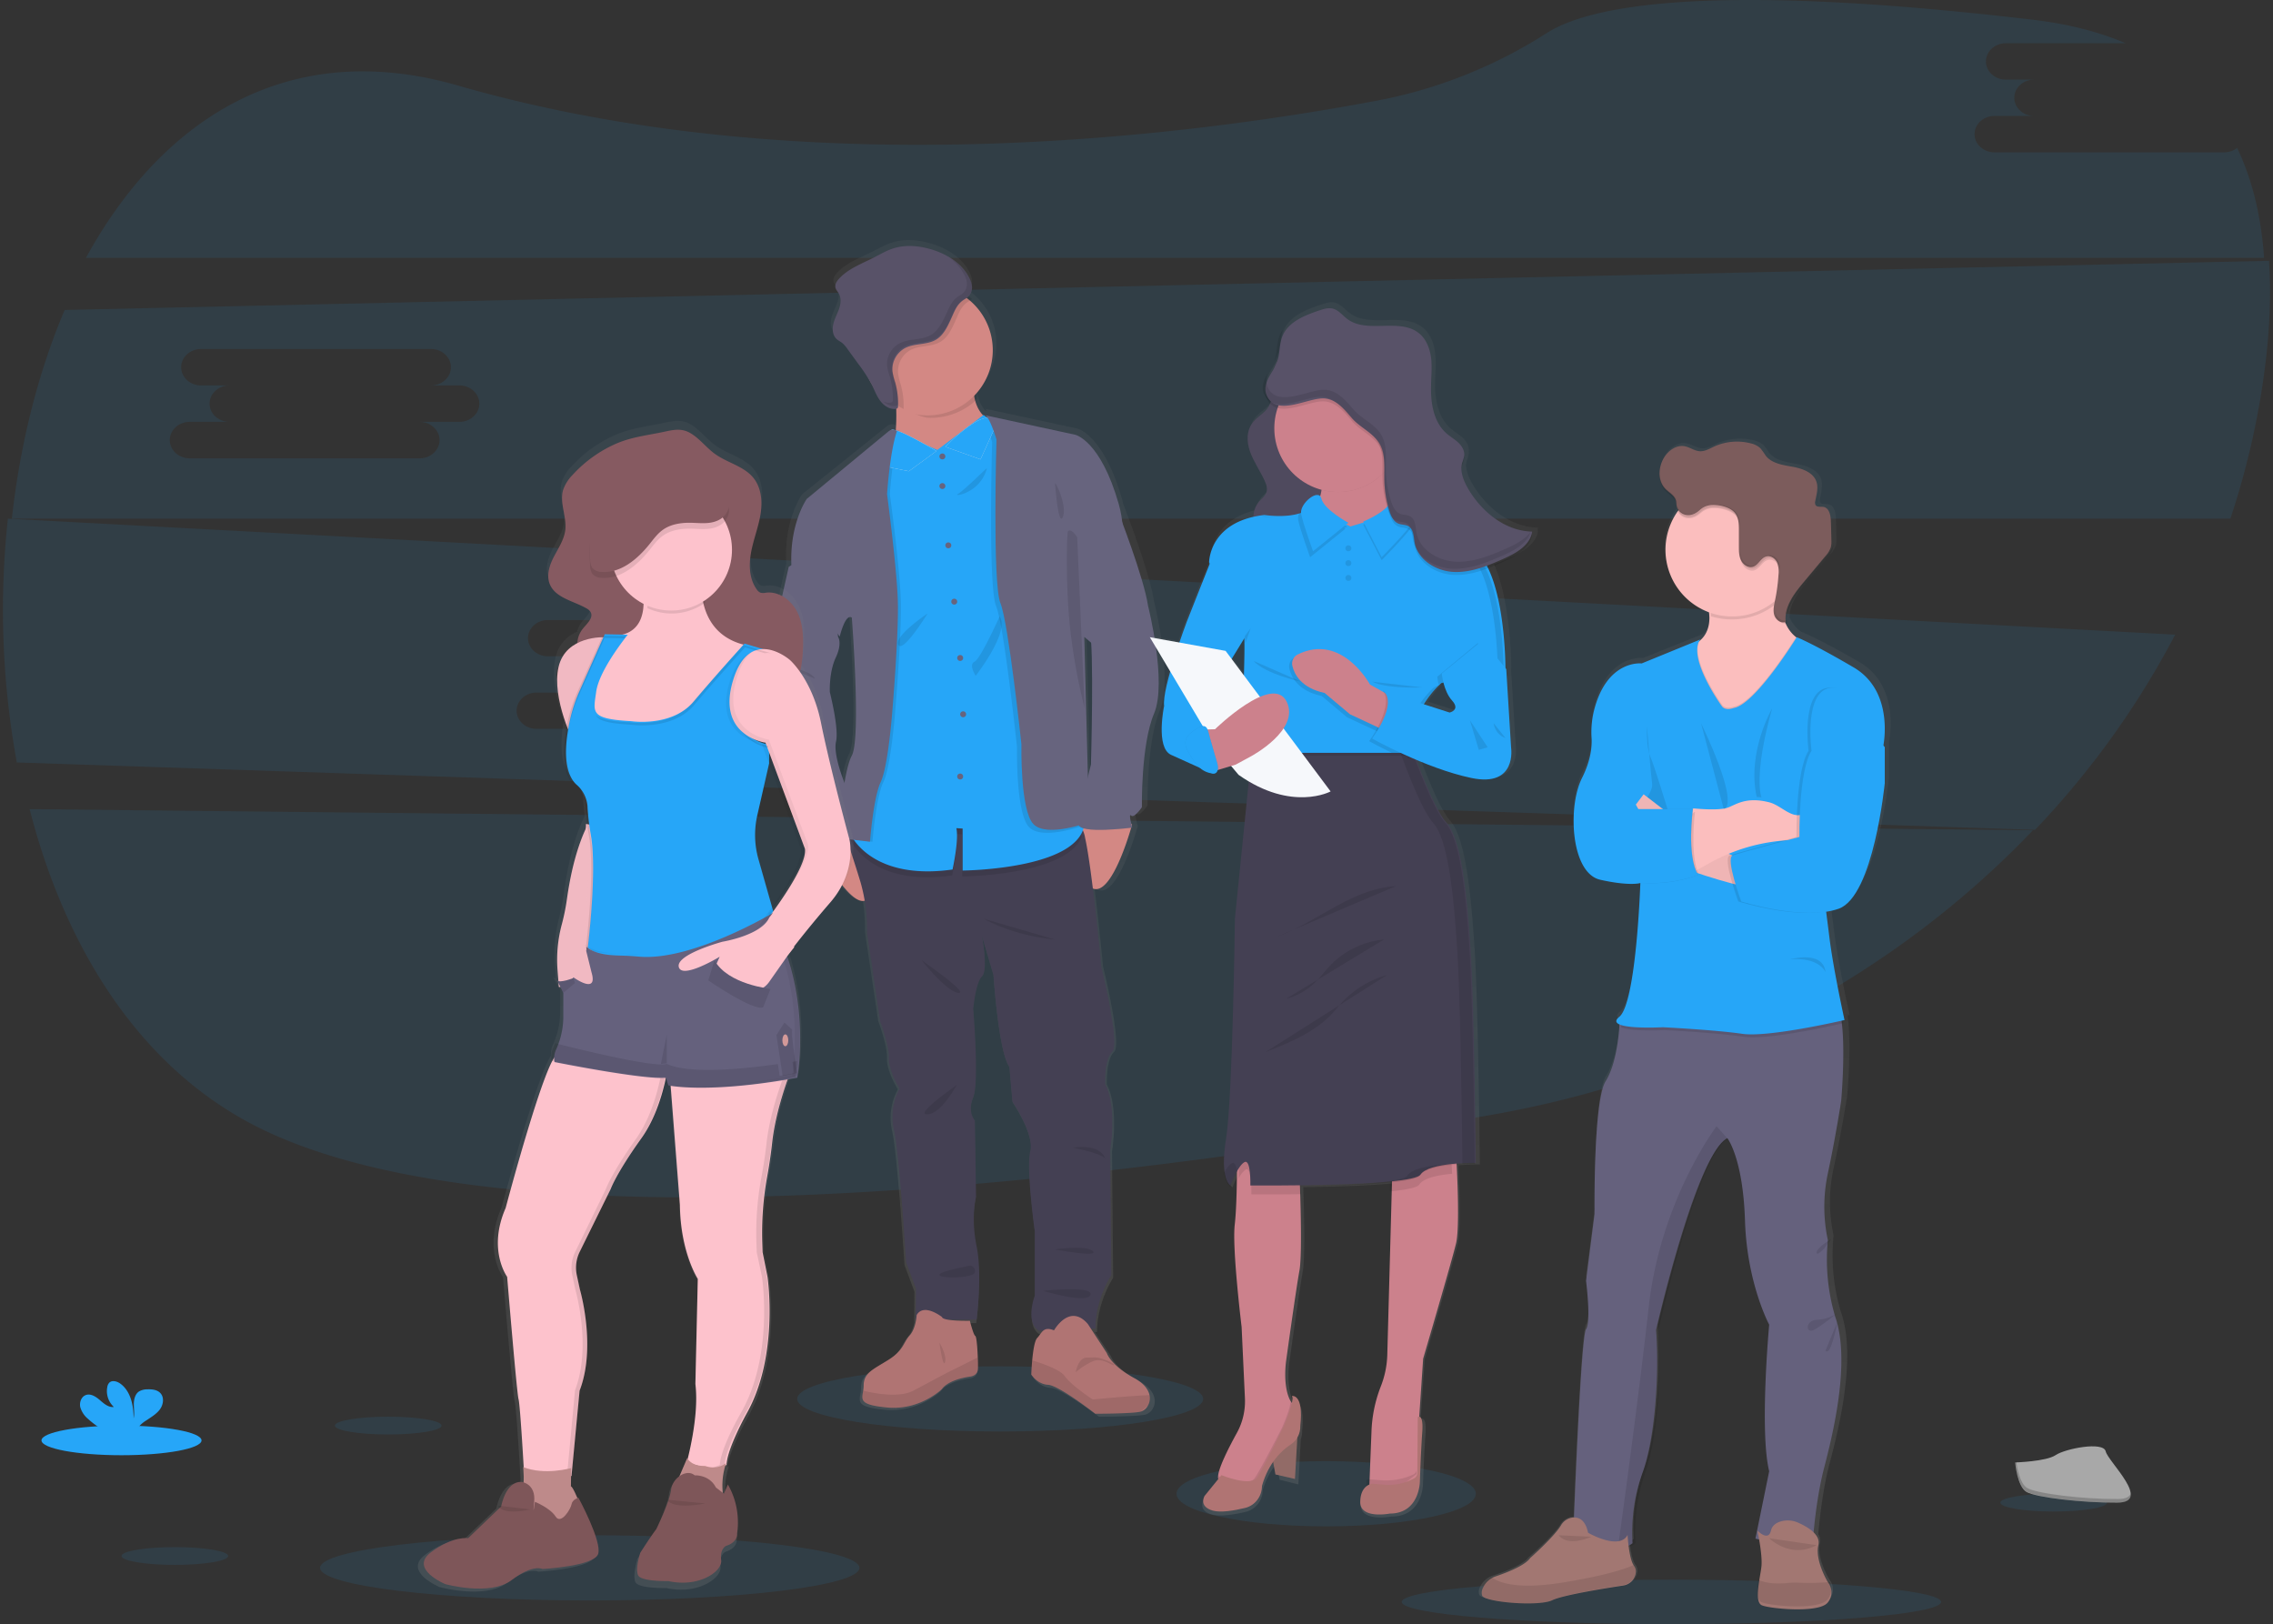 <svg xmlns="http://www.w3.org/2000/svg" width="767" height="548"><rect width="100%" height="100%" fill="#333333" stroke="none"/><defs><linearGradient id="a" x1="50.001%" x2="50.001%" y1="100%" y2=".008%"><stop offset="0%" stop-color="gray" stop-opacity=".25"/><stop offset="54%" stop-color="gray" stop-opacity=".12"/><stop offset="100%" stop-color="gray" stop-opacity=".1"/></linearGradient><linearGradient id="b" x1="49.974%" x2="49.974%" y1="100.001%" y2="0%"><stop offset="0%" stop-color="gray" stop-opacity=".25"/><stop offset="54%" stop-color="gray" stop-opacity=".12"/><stop offset="100%" stop-color="gray" stop-opacity=".1"/></linearGradient><linearGradient id="c" x1="50.021%" x2="50.021%" y1="99.975%" y2="-.017%"><stop offset="0%" stop-color="gray" stop-opacity=".25"/><stop offset="54%" stop-color="gray" stop-opacity=".12"/><stop offset="100%" stop-color="gray" stop-opacity=".1"/></linearGradient><linearGradient id="d" x1="49.989%" x2="49.989%" y1="100%" y2="-.003%"><stop offset="0%" stop-color="gray" stop-opacity=".25"/><stop offset="54%" stop-color="gray" stop-opacity=".12"/><stop offset="100%" stop-color="gray" stop-opacity=".1"/></linearGradient></defs><g fill="none" transform="translate(.863)"><path fill="#26A6F8" d="M9.137 273c12.062 47.203 37.6 88.007 77.96 107.783 83.911 41.106 273.036 19.904 414.209-4.428 73.041-12.59 137.198-47.304 183.83-96.222L9.137 273zM749.674 51.403H672.14c-3.69 0-6.708-2.762-6.708-6.136 0-3.375 3.012-6.136 6.708-6.136h13.415c-3.689 0-6.707-2.762-6.707-6.136 0-3.375 3.011-6.13 6.707-6.13h-9.572c-3.689 0-6.707-2.761-6.707-6.136 0-3.374 3.011-6.136 6.707-6.136h40.468c-8.981-3.826-19.452-6.54-31.566-7.961-110.35-12.98-149.752-4.398-163.67 4.432a162.02 162.02 0 01-56.715 22.76c-68.084 12.857-195.412 28.329-310.82-4.958C96.322 12.33 53.694 40.316 28.138 87h735c-.96-13.579-3.83-26.12-9.103-37.092a7.011 7.011 0 01-4.36 1.495zM1.803 175a285.37 285.37 0 003.013 82.257L685.823 280a291.102 291.102 0 0047.314-65.864L1.803 175zm269.328 58.68h-13.42c3.684 0 6.71 2.755 6.71 6.123 0 3.367-3.02 6.116-6.71 6.116h-77.53c-3.684 0-6.71-2.75-6.71-6.116 0-3.368 3.02-6.123 6.71-6.123h13.42c-3.684 0-6.71-2.756-6.71-6.123 0-3.367 3.02-6.123 6.71-6.123h-9.589c-3.684 0-6.71-2.748-6.71-6.116 0-3.367 3.02-6.122 6.71-6.122h77.564c3.69 0 6.71 2.755 6.71 6.122 0 3.368-3.013 6.116-6.71 6.116h9.555c3.69 0 6.71 2.756 6.71 6.123 0 3.367-3 6.123-6.71 6.123zM764.795 88L20.96 104.585C11.898 125.908 5.903 150.012 3.137 175h748.62a270.544 270.544 0 0010.809-44.88c2.229-14.688 3.121-28.89 2.229-42.12zm-610.63 54.344H140.74c3.686 0 6.714 2.767 6.714 6.149s-3.021 6.15-6.714 6.15H63.147c-3.686 0-6.713-2.768-6.713-6.15 0-3.382 3.02-6.15 6.713-6.15h13.427c-3.686 0-6.714-2.76-6.714-6.142 0-3.381 3.021-6.149 6.714-6.149H66.98c-3.685 0-6.713-2.767-6.713-6.15 0-3.38 3.02-6.148 6.713-6.148h77.6c3.692 0 6.713 2.767 6.713 6.149s-3.015 6.15-6.714 6.15h9.587c3.685 0 6.713 2.767 6.713 6.148 0 3.382-3.028 6.143-6.713 6.143z" opacity=".1"/><ellipse cx="446.637" cy="504" fill="#26A6F8" opacity=".1" rx="50.5" ry="11"/><ellipse cx="563.137" cy="540.5" fill="#26A6F8" opacity=".1" rx="91" ry="7.5"/><ellipse cx="198.137" cy="529" fill="#26A6F8" opacity=".1" rx="91" ry="11"/><ellipse cx="336.637" cy="472" fill="#26A6F8" opacity=".1" rx="68.5" ry="11"/><path fill="url(#a)" d="M388.508 202.662c-1.45-9.765-10.324-32.552-10.324-32.552a37.042 37.042 0 00-.524-2.015c-6.294-21.625-15.006-23.505-15.006-23.505l-31.207-6.716c.261.163.49.375.671.624-.164.016-.328.04-.49.074a12.222 12.222 0 01-2.734-5.91c-.06-.322-.114-.671-.154-1a21.945 21.945 0 00-1.787-32.996c-.33-.255-.672-.503-1.001-.738 1.471-1.565 1.518-3.741.416-5.917-2.458-5.104-7.805-8.334-13.3-9.913-4.198-1.202-8.732-1.591-12.91-.275-2.37.752-4.534 2.015-6.757 3.136-4.145 2.069-8.732 3.707-11.829 7.112-.725.793-1.397 1.807-1.182 2.855.161.779.78 1.383 1.175 2.075.894 1.551.672 3.506.06 5.198-.61 1.692-1.504 3.264-1.927 4.997-.423 1.732-.262 3.774 1.041 5.016.625.483 1.275.93 1.948 1.344.713.607 1.34 1.31 1.86 2.088a845.835 845.835 0 013.695 4.99 51.402 51.402 0 014.628 7.032c.92 1.813 1.633 3.747 2.862 5.372.36.475.772.907 1.229 1.29l-.363-.141a5.596 5.596 0 004.104 1.672h.189c.28-.006.548-.116.752-.309v.672c.074 2.397.06 4.95-.108 7.347l-.288-.148a2.52 2.52 0 00-2.687.282l-28.73 23.05s-6.246 8.542-5.373 23.29l-5.038 22.115s-6.294 18.764-1.45 32.163a5710.055 5710.055 0 007.65 21.06s1.934 15.226 4.843 16.468c2.909 1.242 4.165 1.914 4.165 1.914l.577 3.64s.195.356.538.954c2.116 3.68 9.954 16.669 14.509 15.278.573 3.527.82 7.1.738 10.672l4.508 30.255s3.143 8.227 2.948 12.539c-.194 4.311 3.668 10.456 3.668 10.456a19.977 19.977 0 00-1.935 14.07c1.841 8.06 4.165 45.184 4.165 45.184l3.359 9-.094 10.55a10.073 10.073 0 01-2.083 4.702c-2.176 2.364-2.015 5.097-7.26 8.327-5.247 3.23-8.572 4.453-8.572 8.73-.006.598-.06 1.193-.161 1.78-.484 3.144-1.424 4.85 8.222 5.763 11.331 1.074 18.888-6.313 18.888-6.313s1.666-3.022 9.512-4.245c0 0 2.686-.14 2.827-2.511.054-.82.04-2.384 0-4.11-.127-3.284-.443-7.12-.86-7.307-.523-.235-1.437-3.54-1.753-4.735h2.184s2.015-15.225 0-25.084c-2.016-9.859-.195-16.85-.195-16.85l-.39-26.037s-2.687-2.875-.578-7.952c2.11-5.077 0-30.154 0-30.154s.78-9 3.003-11.109c2.223-2.108.108-13.183 0-13.76l3.963 13.29s1.74 26.42 5.428 31.202l1.06 11.968s7.55 11.014 6.1 16.944c-1.45 5.93 1.552 27.381 1.552 27.381v21.927s-3.392 8.805 1.343 11.968l2.015-.08c-.672.624-1.189 1.564-1.975 2.377-.906.933-1.424 4.486-1.712 7.542-.242 2.585-.323 4.808-.323 4.808s2.015 3.224 5.81 3.446c3.796.221 16.303 9.731 16.303 9.731s12.353 0 15.55-.672l.188-.047a4.198 4.198 0 002.411-1.967 5.036 5.036 0 00.578-3.62c-.396-1.887-1.894-3.956-5.212-5.715-8.256-4.352-9.485-8.429-9.485-8.429l-5.42-8.133h.772s-.477-8.616 5.42-18.287l-.382-42.6s2.418-14.646-1.74-22.598c0 0-.343-8.422 2.438-11.007 2.781-2.586-3.7-28.718-3.7-28.718s-1.344-14.029-2.923-26.83c6.536 6.2 13.313-16.118 14.455-20.087h.168l-.074-.289c.047-.188.074-.282.074-.282s-1.45-5.157-.39-4.11c1.062 1.048 3.682-2.874 3.682-2.874s-.39-21.35 4.164-32.109c4.554-10.759-2.022-36.964-2.022-36.964zm-19.48 13.586l.034-.06c.672 13.035-.127 40.853-.127 40.853s-.9 3.566-1.86 7.763l-.673-26.427-.671-24.896 3.298 2.767zm-83.365-8.986s3.291 41.162 0 47.099c-.934 1.692-1.72 4.701-2.371 8.133-1.088-2.854-3.392-9.557-2.566-13.11 1.068-4.593-2.13-16.662-2.13-16.944 0-.282-.288-6.716 2.016-11.632 2.304-4.916.792-7.045.792-7.045s1.935-8.059 4.259-6.5z"/><path fill="#D38884" d="M293.614 299.706c-2.881 12.76-14.34-6.533-16.95-11.162-.338-.605-.527-.958-.527-.958l1.241-5.867 6.566-2.719a18.328 18.328 0 012.942 1.93c3.597 2.849 8.948 8.892 6.728 18.776zm87.523-21.453s0 .095-.075.284c0 .081-.054.19-.088.304-1.134 3.963-7.856 26.274-14.347 20.08-7.102-6.764-3.653-22.4-3.653-22.4h.048L377.959 275l2.96 3.03.218.223z"/><path fill="#444053" d="M373.766 388.073l.377 42.125c-5.812 9.561-5.334 18.053-5.334 18.053l-19.153.749c-4.674-3.123-1.347-11.822-1.347-11.822v-21.69s-2.957-21.19-1.53-27.06c1.429-5.872-6-16.717-6-16.717l-1.05-11.828c-3.624-4.728-5.341-30.838-5.341-30.838l-3.886-13.186c.108.568 2.128 11.574 0 13.6s-2.956 10.973-2.956 10.973 2.094 24.793 0 29.801c-2.095 5.008.565 7.857.565 7.857l.384 25.736s-1.812 6.907.189 16.65c2 9.742 0 24.793 0 24.793h-20.548l.094-10.505-3.327-8.893s-2.29-36.708-4.101-44.659a19.826 19.826 0 011.9-13.907s-3.806-6.052-3.617-10.31c.188-4.26-2.937-12.384-2.937-12.384l-4.431-29.896a57.687 57.687 0 00-2.196-17.03c-2.572-8.519-6.384-19.685-6.384-19.685l4.303.381 21.713 1.92s52.794-3.525 55.157-.596c.499.958.836 1.99.997 3.056 2.37 10.571 5.502 43.69 5.502 43.69s6.385 25.83 3.644 28.383c-2.741 2.555-2.404 10.873-2.404 10.873 4.108 7.856 1.717 22.366 1.717 22.366z"/><path fill="#B07473" d="M329.104 462c-.148 2.343-2.773 2.483-2.773 2.483-7.695 1.202-9.333 4.178-9.333 4.178s-7.386 7.295-18.525 6.234c-9.467-.908-8.547-2.583-8.057-5.687a11.69 11.69 0 00.155-1.748c0-4.251 3.276-5.46 8.406-8.676 5.13-3.217 4.988-5.88 7.124-8.215 2.135-2.336 2.356-6.868 2.356-6.868 2.417-4.184 8.548.668 8.548.668.288 1.481 9.4 1.274 9.4 1.274s1.208 4.819 1.832 5.1c.41.186.719 3.963.84 7.207.067 1.702.08 3.243.027 4.05z"/><path fill="#000" d="M329.103 462.029c-.148 2.337-2.773 2.477-2.773 2.477-7.694 1.199-9.333 4.169-9.333 4.169s-7.385 7.279-18.524 6.22c-9.467-.906-8.547-2.577-8.057-5.674 4.23 1.039 12.314 2.49 17.034-.053 6.56-3.53 11.266-5.994 11.266-5.994L329.083 458c.06 1.685.074 3.223.02 4.029z" opacity=".1"/><path fill="#B07473" d="M386.459 474.308a4.092 4.092 0 01-2.355 1.968l-.18.048c-3.125.676-15.203.676-15.203.676s-12.21-9.544-15.904-9.76c-3.693-.216-5.68-3.45-5.68-3.45s.073-2.218.307-4.802c.288-3.057.79-6.608 1.68-7.541 1.632-1.725 2.007-4.058 5.68-2.584 0 0 5.246-9.347 11.428-2.124l6.397 9.808s1.204 4.058 9.307 8.461c3.238 1.759 4.684 3.828 5.092 5.715a5.086 5.086 0 01-.569 3.585z"/><path fill="#000" d="M386.459 474.31c-.723.615-1.519 1.277-2.355 1.967l-.18.047c-3.125.676-15.203.676-15.203.676s-12.21-9.537-15.904-9.754c-3.693-.216-5.68-3.447-5.68-3.447s.073-2.217.307-4.799c3.76 1.136 9.455 3.143 10.98 5.306 2.342 3.292 9.454 7.888 9.454 7.888s13.262-1.29 19.15-1.467a5.08 5.08 0 01-.569 3.583z" opacity=".1"/><path fill="#D38884" d="M334.137 142.389L316.854 161s-20.944-1.572-17.289-7.872c1.86-3.211 2.152-9.93 1.986-15.771a128.707 128.707 0 00-.721-10.43s29.373-14.893 27.149-1.004c-.48 2.617-.507 5.3-.08 7.926 1.252 7.015 6.238 8.54 6.238 8.54z"/><path fill="#000" d="M329.01 126.81c-.492 2.568-.52 5.2-.081 7.777-4.171 4.11-9.864 6.42-15.802 6.413-4.083 0-8.5-3.263-11.8-5.149-.156-5.533-.19-8.054-.19-8.054s30.187-14.613 27.873-.986z" opacity=".1"/><path fill="#D38884" d="M334.137 117.991a22 22 0 11-43.999.015 22 22 0 0143.999-.015z"/><path fill="#000" d="M364.137 282.423c-5.424 13.039-40.313 13.308-40.313 13.308v-14.217l-2.112-.141c.913 4.072-1.28 14.001-1.28 14.001-27.572 3.931-34.295-11.942-34.295-11.942l.96-5.432 21.482 1.932s52.233-3.548 54.572-.6c.494.969.827 2.013.986 3.09z" opacity=".1"/><path fill="#26A6F8" d="M323.969 293.726v-14.169l-2.12-.134c.916 4.025-1.285 13.954-1.285 13.954-20.829 2.945-29.805-5.28-32.97-9.533a12.988 12.988 0 01-1.457-2.362l8.454-47.7 2.007-70.2 3.03-12.318.702-5.91v-.067h.074l2.154.925 12.89 5.589 14.641-11.09.214-.154.73-.557 1.21.973 3.01 2.422 9.652 62.52s16.722 48.135 19.852 67.564c.127.778.228 1.503.308 2.18 2.067 17.738-41.096 18.067-41.096 18.067z"/><circle cx="317.137" cy="154" r="1" fill="#67647E"/><circle cx="317.137" cy="164" r="1" fill="#67647E"/><circle cx="319.137" cy="184" r="1" fill="#67647E"/><circle cx="321.137" cy="203" r="1" fill="#67647E"/><circle cx="323.137" cy="222" r="1" fill="#67647E"/><circle cx="324.137" cy="241" r="1" fill="#67647E"/><circle cx="323.137" cy="262" r="1" fill="#67647E"/><path fill="#000" d="M301.18 240.334s-1.393 18.211-3.95 23.508c-2.558 5.297-3.696 20.158-3.696 20.158l-5.938-.669a12.94 12.94 0 01-1.46-2.354l8.462-47.552 2.009-69.984 3.04-12.286.702-5.892.08-.034a2.399 2.399 0 012.116.034l.28.147c-.084.24-.164.488-.24.742-2.316 7.244-3.18 20.593-3.18 20.593s3.347 24.418 3.695 35.774c.349 11.357-1.92 37.815-1.92 37.815zm-15.043 40.71c-.067.162-.146.32-.235.47-2.375 4.138-8.397 6.767-10.227 7.486-.345-.634-.538-1.004-.538-1.004l1.27-6.147 6.719-2.849a18.727 18.727 0 013.01 2.044z" opacity=".1"/><path fill="#67647E" d="M270.704 188l-5.415 3.234-4.93 21.978s-6.173 18.643-1.43 31.962a5048.364 5048.364 0 007.501 20.942s1.899 15.127 4.75 16.364c2.852 1.237 4.08 1.903 4.08 1.903l.57 3.617s7.729-2.629 10.46-7.261c2.73-4.632-2.013-16.136-2.013-16.136s-4.08-9.802-3.033-14.367c1.047-4.565-2.093-16.552-2.093-16.808 0-.255-.282-6.662 2.013-11.564 2.294-4.9.764-6.992.764-6.992l-1.429-13.984L270.704 188z"/><path fill="#000" d="M365.137 278.389s-14.236 5.4-18.76.67c-4.523-4.73-4.056-26.923-4.056-26.923s-4.33-40.951-7.068-47.677c-2.738-6.726-1.332-55.266-1.332-55.266s-1.84-6.277-3.445-7.918a1.747 1.747 0 00-.34-.275l.554.12 1.931.416 2.998 2.418 9.613 62.428s16.654 48.065 19.771 67.465l.134 4.542z" opacity=".1"/><path fill="#000" d="M381.137 279.329h-.162c-1.808.205-17.77 1.887-17.838-1.008-.003-.335.018-.67.06-1.002L377.99 276l2.932 2.625c.053.17.094.317.134.434l.08.27z" opacity=".1"/><path fill="#67647E" d="M365.83 167l10.53 5.419s8.776 22.407 10.18 32.013c0 0 6.5 25.735 2.024 36.32-4.475 10.584-4.103 31.593-4.103 31.593s-2.579 3.861-3.632 2.83c-1.053-1.032.385 4.047.385 4.047s-18.002 2.356-18.076-1.132c-.075-3.488 4.13-20.157 4.13-20.157s1.148-39.655-.479-45.873c-1.626-6.217-.958-45.06-.958-45.06z"/><path fill="#000" d="M336.442 208s-6.415 14.338-8.483 15.285c-2.068.947.416 4.715.416 4.715s11.684-14.905 8.067-20zm-4.306-49.992c.073-.294-7.644 7.448-9.71 8.618-2.066 1.17 7.542-.072 9.71-8.618zm-20 48.992s-11.363 7.57-9.863 10.567c1.5 2.998 9.864-10.567 9.864-10.567zm19 103s9.391 5.62 24 7l-24-7zm-21 14s8.515 10.72 12.401 10.995c3.887.275-12.4-10.995-12.4-10.995zm12 42c-.407.188-5.17 9.705-10.026 9.994-4.855.29 10.027-9.994 10.027-9.994zm39 21.252s8.997-1.705 11 3.748c0-.018-.605-1.723-11-3.748zm-6 34.319s10.534-1.613 12.773.584c2.239 2.197-12.772-.584-12.772-.584zM326.56 427c0 .088-10.802 1.964-10.413 3.21.389 1.246 11.524 1.07 11.92-.894a1.736 1.736 0 00-.219-1.444 2.075 2.075 0 00-1.288-.872zm24.577 8.531s16.997-1.842 15.954 1.335c-1.044 3.178-15.954-1.335-15.954-1.335zm-90-211.531c.095.26 11.461 1.667 13 5 0 0-11.17-4.74-12.932-4.74M278.137 253s-9.654 2.994-8.965 7.502c.689 4.508-.981-2.087 8.965-7.502zm-4 23s3.264-4.767 6.374-3.893c3.109.873-6.374 3.893-6.374 3.893zm52.973-175.153c-.32.32-.679.595-1.068.82-2.638 1.58-3.363 4.016-4.616 6.825-1.167 2.57-2.453 5.29-4.808 6.75-3.04 1.885-7.043 1.193-10.201 2.835-2.87 1.536-4.54 4.714-4.221 8.025.2 1.248.5 2.478.897 3.676a26.927 26.927 0 01.963 7.985c.006.079.006.158 0 .237-7.374-3.79-12-11.573-11.918-20.051.082-8.479 4.858-16.166 12.303-19.804 7.445-3.638 16.255-2.59 22.696 2.702h-.027z" opacity=".1"/><path fill="#585268" d="M326.362 94.05c-2.422-5.122-7.692-8.368-13.11-9.95-4.137-1.203-8.631-1.597-12.734-.272-2.341.747-4.467 2.037-6.66 3.144-4.089 2.079-8.583 3.722-11.66 7.138-.722.795-1.35 1.814-1.167 2.866.155.781.762 1.359 1.154 2.079.884 1.562.674 3.524.06 5.222-.614 1.698-1.484 3.274-1.903 5.02-.418 1.745-.256 3.789 1.026 5.032.574.55 1.31.896 1.93 1.358.702.61 1.317 1.314 1.829 2.092l3.643 5.012a50.872 50.872 0 014.562 7.057c.904 1.82 1.606 3.762 2.82 5.385 1.215 1.624 3.104 2.928 5.115 2.75a.99.99 0 00.81-.386c.075-.16.11-.334.101-.51a26.226 26.226 0 00-.965-7.966c-.406-1.2-.713-2.43-.917-3.681a8.196 8.196 0 014.318-8.035c3.24-1.643 7.335-.95 10.439-2.832 2.416-1.467 3.732-4.19 4.92-6.791 1.301-2.812 2.023-5.25 4.723-6.833 2.699-1.582 3.01-4.204 1.666-6.9z"/><path fill="#000" d="M316.137 453s2.554 4.2 1.89 6.595c-.664 2.393-1.89-6.595-1.89-6.595zm46 10s.744-4.89 3.727-4.936c2.983-.045 3.13-.263 5.41.487 2.279.75 4.417 1.913 3.733 2.084-.684.172-3.921-2.794-7.246-1.277a23.971 23.971 0 00-5.624 3.642zm-56.32-304l9.32-6.741s-13.633-8.315-15.258-7.147c-1.624 1.169-2.742 11.682-2.742 11.682l8.68 2.206z" opacity=".1"/><path fill="#E1E7EF" d="M305.817 159l9.32-6.808s-13.633-8.238-15.258-7.08c-1.624 1.157-2.742 12.145-2.742 12.145l8.68 1.743z"/><path fill="#26A6F8" d="M305.817 159l9.32-6.808s-13.633-8.238-15.258-7.08c-1.624 1.157-2.742 12.145-2.742 12.145l8.68 1.743z"/><path fill="#67647E" d="M301.826 145.405l-.276-.14a2.35 2.35 0 00-2.582.274l-27.589 22.787s-5.997 8.447-5.163 23.021l16.271 23.47s1.86-7.946 4.086-6.435c0 0 3.16 40.698 0 46.564s-4.552 27.823-4.552 27.823L292.708 284s1.117-14.861 3.626-20.158c2.51-5.298 3.876-23.51 3.876-23.51s2.26-26.459 1.885-37.815c-.375-11.357-3.626-35.776-3.626-35.776s.913-14.313 3.357-21.336z"/><path fill="#000" d="M330.003 155l-11.866-4.23s15.11-15.94 17-7.1L330.003 155z" opacity=".1"/><path fill="#E1E7EF" d="M330.003 155l-11.866-4.23s15.11-15.94 17-7.1L330.003 155z"/><path fill="#26A6F8" d="M330.003 155l-11.866-4.23s15.11-15.94 17-7.1L330.003 155z"/><path fill="#000" d="M329.277 140.426a1 1 0 01.72.16l-.72-.16z" opacity=".1"/><path fill="#67647E" d="M331.137 140.012L362 146.704s8.493 1.894 14.626 23.297c6.133 21.403-8.4 47.625-8.4 47.625l-3.206-2.737 1.607 62.502s-14.246 5.394-18.772.67c-4.527-4.725-4.053-26.918-4.053-26.918s-4.34-40.906-7.08-47.632c-2.74-6.726-1.333-55.207-1.333-55.207s-2.52-8.667-4.253-8.292z"/><path fill="#000" d="M359.5 179.281c-.389.402-.844 19.335.85 33.745A203.3 203.3 0 00365.137 239l-2.513-57.73s-1.94-3.222-3.124-1.989zM355.137 163c.769.475 4.145 8.325 2.6 11.541-1.545 3.217-2.6-11.541-2.6-11.541zM326.37 94.062A17.093 17.093 0 00319.483 87a16.132 16.132 0 015.162 5.962c1.353 2.65.954 5.3-1.678 6.751-2.632 1.451-3.45 3.922-4.736 6.665-1.197 2.51-2.517 5.167-4.939 6.625-3.112 1.842-7.218 1.16-10.466 2.763-2.934 1.512-4.645 4.61-4.33 7.843.209 1.218.519 2.417.927 3.585a25.124 25.124 0 01.988 7.797c.006.172-.03.343-.108.497a.975.975 0 01-.805.378 4.747 4.747 0 01-2.361-.431 5.557 5.557 0 004.059 1.557.809.809 0 00.675-.217.772.772 0 00.232-.658 24.922 24.922 0 00-.981-7.797 21.395 21.395 0 01-.927-3.59c-.319-3.232 1.393-6.331 4.33-7.838 3.247-1.603 7.354-.928 10.466-2.763 2.422-1.43 3.74-4.087 4.932-6.625 1.305-2.743 2.03-5.12 4.735-6.664 2.706-1.544 3.065-4.148 1.712-6.778z" opacity=".1"/><path fill="url(#b)" d="M518.09 178.02c-9.258-.182-17.427-6.713-22.055-14.694a14.76 14.76 0 01-2.23-6.29 7.257 7.257 0 01.255-1.504c.282-.749.507-1.518.671-2.302a4.024 4.024 0 000-.94v-.053c.222-1.699-.779-3.357-2.015-4.518-1.236-1.161-2.788-2.014-4.078-3.168-3.977-3.49-5.186-9.089-5.26-14.418v-.282c.047-2.283.228-4.572.208-6.854a28.793 28.793 0 00-.168-3.88c-.383-3.228-1.612-6.517-4.151-8.578-6.624-5.37-17.763.221-24.622-4.853-1.666-1.242-3.016-3.075-5.038-3.558-1.525-.369-3.11.128-4.602.624-5.052 1.665-10.688 3.853-12.663 8.727-1.129 2.799-.813 5.994-1.848 8.827-.671 1.9-1.955 3.53-2.888 5.33a8.338 8.338 0 00-1.075 4.45c-.083.804.03 1.617.329 2.37a6.041 6.041 0 001.646 2.355 7.819 7.819 0 01-.981 1.57c-1.29 1.578-3.272 2.686-4.615 4.257-2.486 2.88-2.392 6.793-1.17 10.176 1.224 3.383 3.434 6.464 4.959 9.76.672 1.43 1.182 3.027.504 4.45-.477.987-1.465 1.738-2.23 2.59a8.14 8.14 0 00-2.016 4.498c-15.122 3.45-15.136 15.593-15.136 15.593l-8.169 20.527s-1.31 3.457-2.848 8.021l-9.667-1.731 6.718 11.236c-1.27 4.578-2.17 8.82-1.875 10.955 0 0-3.003 14.096 2.338 16.56l11.783 5.296c.511.313 1.06.558 1.633.731l.477.215c.348.169.754.169 1.102 0h.161c.228.016.458-.019.672-.1.262-.142.47-.366.59-.638a.201.201 0 010-.067l3.528-1.02 2.99 3.537c1.343.946 2.686 1.765 3.956 2.504l-4.629 45.926s-.745 61.084-3.002 75.005c-.833 5.155-.84 8.673-.524 11.062l-.088.148c.558 3.927 2.016 4.699 2.016 4.699v-.054c.027.021.056.04.087.054a39.528 39.528 0 012.418-5.182v1.007c-.047 5.182-.208 12.438-.745 17.157-.914 8.055 2.338 34.602 2.338 34.602l1.121 24.165a22.324 22.324 0 01-2.754 11.774c-2.687 4.826-6.12 11.62-6.369 14.633a3.018 3.018 0 000 .49l-5.764 6.927s-2.25 3.477 2.835 4.88c2.735.759 7.45 0 11.24-.892a7.506 7.506 0 005.824-7.304 25.836 25.836 0 014.756-9.122l.948 5.565 6.341 1.57.813-15.25c.328-.856.476-1.77.437-2.685 1.25-10.848-2.943-9.874-2.943-9.874.113.095.185.23.202.376l-.202-.37c-2.573-5.074-1.343-13.424-1.343-13.424s3.359-24.165 4.508-30.549c.826-4.51.483-19.278.208-27.52 0-.343 0-.672-.034-1.001 9.835-.128 21.887-.457 30.345-1.275v.993l-1.558 57.09a31.318 31.318 0 01-2.19 10.619c0 .067-.047.127-.074.194a46.283 46.283 0 00-3.097 14.962l-.726 18.124v.503c-1.263.484-3.258 1.887-3.312 5.954-.087 5.961 10.426 3.974 10.426 3.974 10.507 0 10.595-10.928 10.595-10.928s.329-10.021.833-16.727c.504-6.706-1.586-5.23-1.586-5.23l-.16 19.078v.147-16.72l.16-2.424V478.294l1.324-19.674s9.68-32.784 11.178-39.073c1.069-4.47.625-17.936.276-25.38 0-.342 0-.671-.054-.987a78.515 78.515 0 016.718-.295h.49s-.497-52.653-1.753-72.495c-1.256-19.842-3.251-37.999-8.256-43.463-3.023-3.302-7.236-13.498-10.077-21.05a105.452 105.452 0 0018.521 6.041c15.848 3.316 13.678-10.43 13.678-10.43L509 225.49h.108a132.452 132.452 0 00-1.747-20.326c-.84-5.155-2.123-10.484-4.084-14.767 1.72-.671 3.42-1.39 5.085-2.128 4.306-1.9 9.157-4.591 9.775-9.23h-.209c.084-.334.137-.676.162-1.02zm-98.237 37.589c.034 2.685-.067 7.343-.228 12.492l-5.032-6.713 5.045-8.175.215 2.396zm69.517 23.789l-8.384-2.685a37.595 37.595 0 015.18-6.404l.726-.671-.262.054.403-.37.241-.053-.382.369.456-.094a14.286 14.286 0 002.855 5.74c3.01 3.282-.826 4.114-.826 4.114h-.007z"/><path fill="#A27772" d="M437.137 481l-1.032 18-6.583-1.515-1.385-7.485z"/><path fill="#000" opacity=".1" d="M437.137 481l-1.032 18-6.583-1.515-1.385-7.485z"/><path fill="#CC818C" d="M461.137 503.019l9.61 1.981 7.126-6.268v-17.664l.163-2.412v-.587l1.326-19.632s9.617-32.68 11.113-38.954c1.056-4.448.616-17.873.264-25.293-.142-3.04-.264-5.075-.264-5.075L469.258 384l-.447 16.242-1.55 56.908a31.42 31.42 0 01-2.172 10.588l-.074.195a46.146 46.146 0 00-3.08 14.908l-.717 18.095v.499l-.081 1.584z"/><path fill="#000" opacity=".1" d="M477.637 477.14v.74-.76zM460.137 501.215l9.761 1.785 7.239-5.646V496c-.048.609-.438 1.156-1.038 1.457l-.103.055c-3.363 1.57-7.172 2.234-10.958 1.912l-3.808-.285a3.96 3.96 0 00-1.01.218v.45l-.083 1.408z"/><path fill="#B07473" d="M476.302 498.812l.098-.054a2.017 2.017 0 00.998-1.74l.15-18.88s1.996-1.466 1.513 5.173c-.482 6.64-.795 16.558-.795 16.558s-.079 10.816-10.143 10.816c0 0-10.064 1.968-9.986-3.935.078-5.903 4.155-6.144 4.155-6.144l3.613.32c3.593.357 7.209-.379 10.397-2.114z"/><path fill="#CC818C" d="M410.137 498.48c.244 4.283 12.952 1.81 12.952 1.81l8.55-16.459s7.141-5.438 3.568-10.212a7.609 7.609 0 01-.522-.813l-.034-.04a5.132 5.132 0 01-.21-.384c-2.564-5.042-1.303-13.311-1.303-13.311s3.316-24.041 4.483-30.38c.82-4.478.481-19.168.21-27.383-.108-3.415-.21-5.708-.21-5.708l-21.096-5.6v6.239c-.048 5.156-.21 12.37-.746 17.063-.909 7.98 2.326 34.407 2.326 34.407l1.119 24.048a22.117 22.117 0 01-2.713 11.705c-2.645 4.8-6.103 11.563-6.34 14.555a2.928 2.928 0 00-.034.464z"/><path fill="#000" d="M410.143 498.498c.243 4.253 12.913 1.796 12.913 1.796l8.526-16.344s7.12-5.402 3.556-10.142a7.553 7.553 0 01-.52-.808c-.115 2.477-2.867 8.68-2.867 8.68s-7.038 13.907-9.276 17.092c-2.238 3.184-11.96-.595-12.326-.728-.014.15-.016.303-.006.454z" opacity=".1"/><path fill="#B07473" d="M435.047 471.023s4.082-.984 2.862 10.047c.095 2.552-1.137 4.96-3.226 6.307-2.923 1.905-7.428 6.004-9.708 13.974.004 3.542-2.343 6.62-5.665 7.428-3.684.894-8.276 1.678-10.933.908-4.95-1.43-2.756-4.966-2.756-4.966l5.678-6.994s9.9 4.044 12.086.757c2.187-3.288 9.091-17.6 9.091-17.6s3.783-8.933 2.57-9.861z"/><path fill="#000" d="M468.564 386l-.427 16c5.412-.538 9.288-1.288 9.949-2.344 1.432-2.27 6.63-3.226 11.05-3.618-.135-2.994-.252-4.999-.252-4.999L468.564 386zm-51.427 11.579a8.022 8.022 0 012.292-2.935c2.206-1.298 1.965 8.336 1.965 8.336s7.352.071 16.743-.056c-.107-3.602-.207-6.026-.207-6.026L417.137 391s.04 2.736 0 6.579z" opacity=".1"/><path fill="#444053" d="M414.33 400s2.491-6.695 4.738-7.886c2.247-1.192 1.99 7.866 1.99 7.866s54.699.495 57.433-3.689c2.734-4.184 18.646-3.936 18.646-3.936s-.494-52.137-1.74-71.806c-1.245-19.669-3.228-37.63-8.202-43.04-3.215-3.5-7.79-14.828-10.62-22.38-1.536-4.123-2.558-7.129-2.558-7.129l-52.208 2.946-.426 4.184-5.543 54.842s-.745 60.498-2.985 74.269c-2.24 13.77 1.475 15.759 1.475 15.759z"/><path fill="#000" d="M474.032 396.665c2.698-4.187 18.585-3.946 18.585-3.946s-.492-52.261-1.734-71.977c-1.24-19.715-3.217-37.72-8.176-43.142-3.218-3.523-7.764-14.864-10.584-22.433a269.568 269.568 0 01-2.47-6.919l4.048-.228s1.019 3.013 2.557 7.147c2.82 7.57 7.373 18.924 10.578 22.433 4.958 5.422 6.941 23.42 8.176 43.142 1.235 19.722 1.74 71.977 1.74 71.977s-15.86-.241-18.592 3.946c-2.327 3.577-42.446 3.744-54.09 3.71 14.943-.033 47.857-.476 49.962-3.71zm-59.23-4.187c1.005-.557 1.504.986 1.754 2.858a38.61 38.61 0 00-2.341 5.047s-1.437-.772-2.024-4.698c.823-1.402 1.734-2.724 2.61-3.207z" opacity=".1"/><path fill="#585268" d="M430.454 121.428c-3.581 4.893.04 11.85-3.803 16.61-1.267 1.573-3.219 2.689-4.54 4.235-2.448 2.863-2.354 6.756-1.153 10.117 1.2 3.36 3.353 6.426 4.882 9.706.67 1.418 1.167 3.012.496 4.423-.47.982-1.442 1.728-2.2 2.575-2.468 2.763-2.535 6.6-1.207 9.854 1.328 3.254 3.863 6.05 6.365 8.806.986 1.082 2.233 2.279 3.876 2.246.864-.066 1.7-.34 2.435-.8 11.82-6.052 16.797-20.355 11.294-32.461-2.08-4.995-5.547-9.78-5.58-15.058 0-4.187 2.146-8.187 2.528-12.355.463-5.068-2.528-13.114-8.631-15.326.402 3.253-2.944 4.914-4.762 7.428z"/><path fill="#000" d="M430.454 121.428c-3.581 4.893.04 11.85-3.803 16.61-1.267 1.573-3.219 2.689-4.54 4.235-2.448 2.863-2.354 6.756-1.153 10.117 1.2 3.36 3.353 6.426 4.882 9.706.67 1.418 1.167 3.012.496 4.423-.47.982-1.442 1.728-2.2 2.575-2.468 2.763-2.535 6.6-1.207 9.854 1.328 3.254 3.863 6.05 6.365 8.806.986 1.082 2.233 2.279 3.876 2.246.864-.066 1.7-.34 2.435-.8 11.82-6.052 16.797-20.355 11.294-32.461-2.08-4.995-5.547-9.78-5.58-15.058 0-4.187 2.146-8.187 2.528-12.355.463-5.068-2.528-13.114-8.631-15.326.402 3.253-2.944 4.914-4.762 7.428zM470.137 299c-7.297.379-14.164 3.49-20.553 7.006-6.39 3.516-12.574 7.499-19.447 9.994m36 1a28.977 28.977 0 00-18.25 8.882c-1.71 1.809-3.183 3.835-4.965 5.572a22.055 22.055 0 01-9.785 5.546m34-8a32.85 32.85 0 00-15.124 9.161c-1.111 1.205-2.12 2.491-3.232 3.696-5.996 6.466-14.466 9.896-22.644 13.143" opacity=".1"/><path fill="#CC818C" d="M466.302 151.34c.156 5.627.644 11.239 1.46 16.809.664 3.952 1.593 7.508 2.927 9.082 3.903 4.61-19.017 10.769-19.017 10.769l-13.535-10.406s10.727-9.8 5.728-19.358c-4.998-9.556 22.437-6.896 22.437-6.896z"/><path fill="#000" d="M422.137 255h55c-1.531-4.049-2.55-7-2.55-7l-52.025 2.892-.425 4.108z" opacity=".1"/><path fill="#26A6F8" d="M417.864 254h58.75c-1.652-5.818 0-11.198 2.35-15.338a33.97 33.97 0 016.153-7.855l.404-.365 20.51-4.471 1.106-.24s.168-36.72-13.039-41.761c-13.206-5.042-21.123-11.855-21.123-11.855l-18.146 5.52L441.46 171c-4.293 4.544-15.68 2.76-15.68 2.76-18.644 2.11-18.644 15.922-18.644 15.922s10.888 25.017 11.717 25.017c.829 0-.99 39.301-.99 39.301z"/><path fill="#000" d="M438.137 230s-11.938-2.547-16-7m75.651-6l-13.651 11.32c.099.902.249 1.796.45 2.68l.397-.368 20.153-4.515-7.349-9.117zm-36.651 33.064s3.033 1.7 7.681 3.936h7.971c-1.648-5.87 0-11.299 2.348-15.475L465.085 234c4.783 4.424-3.948 16.064-3.948 16.064z" opacity=".1"/><path fill="#26A6F8" d="M415.89 185l-8.246 4.446-8.084 20.427s-8.415 22.398-7.593 28.33c0 0-2.965 14.005 2.31 16.473l13.744 6.215c.498.22 1.08.1 1.452-.296.372-.397.452-.985.199-1.466-1.96-3.706-4.116-9.504-.674-12.692l-3.961-8.233 14.316-23.394 4.784-8.071L415.89 185z"/><path fill="#000" d="M434.242 225.707c.7 2.922 3.063 7.44 10.885 9.124l8.58 7.203 9.13 4.241 3.722 1.725 1.578-11.681-3.584-2.03-4.179-2.34s-9.425-17.497-24.35-10.145c-1.43.694-2.178 2.332-1.782 3.903z" opacity=".1"/><path fill="#CC818C" d="M435.228 224.675c.7 2.933 3.058 7.45 10.885 9.137l8.586 7.214 9.14 4.247 3.72 1.727 1.578-11.697-3.587-2.032-4.147-2.324s-9.438-17.522-24.372-10.126c-1.415.684-2.168 2.294-1.803 3.854z"/><circle cx="450.637" cy="144.5" r="21.5" fill="#000" opacity=".1"/><circle cx="450.637" cy="144.5" r="21.5" fill="#CC818C"/><path fill="#000" d="M465.361 189l-6.224-12.012s9.107-3.656 9.77-7.892c.66-4.236 8.727 4.964 6.984 8.016-1.743 3.052-10.53 11.888-10.53 11.888z" opacity=".1"/><path fill="#26A6F8" d="M465.361 188l-6.224-12.012s9.107-3.657 9.77-7.893c.66-4.236 8.727 4.972 6.984 8.017-1.743 3.045-10.53 11.888-10.53 11.888z"/><path fill="#F6F8FB" d="M412.706 219.61l35.43 47.42s-13.06 7.075-31.05-5.591l-7.769-9.22L387.137 215l25.569 4.61z"/><path fill="#CC818C" d="M405.954 246.136l3.175-.087s19.397-18.917 24.16-9.345c4.762 9.572-12.084 18.517-12.084 18.517l-5.121 2.776-6.676 2.003-4.271-5.76.817-8.104z"/><path fill="#000" d="M409.763 257.033c.314 1.07.613 2.253.085 3.245a1.361 1.361 0 01-.62.624c-.228.08-.472.112-.714.092-1.805-.141-3.485-.906-4.702-2.142a19.818 19.818 0 01-3.047-4.06c-.928-1.49-1.89-3.14-1.563-4.835.371-1.846 2.14-3.127 3.875-4.165 3.453-2.102 3.568.348 4.324 3.055.756 2.707 1.57 5.453 2.362 8.186z" opacity=".1"/><path fill="#26A6F8" d="M409.765 257.033c.307 1.07.613 2.253.085 3.245a1.361 1.361 0 01-.62.624c-.228.08-.472.112-.714.092-1.806-.138-3.487-.904-4.702-2.141a19.593 19.593 0 01-3.054-4.06c-.927-1.492-1.89-3.14-1.555-4.836.364-1.846 2.14-3.127 3.867-4.165 3.46-2.102 3.568.348 4.331 3.055a896.358 896.358 0 002.362 8.186z"/><path fill="#000" opacity=".1" d="M419.137 214.692l2-2.692-1.746 5zM464.137 245.239l3.51 1.761 1.49-11.928L465.75 233c2.338 2.97.293 8.46-1.614 12.239zm15-13.293s-11.933.562-17-1.946"/><path fill="#000" d="M476.594 240.187a34.495 34.495 0 016.112-7.994c.579-.366 1.18-.695 1.8-.985l18.97-3.926 1.097-.243s.168-37.339-12.945-42.466a78.632 78.632 0 01-20.455-11.61l1.439-.445s7.865 6.935 20.984 12.055c13.12 5.12 12.945 42.466 12.945 42.466h-1.968l-19.41 3.744s-.838.817-1.092 1.053a37.887 37.887 0 00-6.205 8.27 20.883 20.883 0 00-1.626 15.678h-2.008c-1.62-5.916.053-11.387 2.362-15.597zm-51.808-65.908c.315-.048.616-.095.944-.129 1.331.19 2.672.301 4.016.331a36.225 36.225 0 01-4.96-.202zm27.825 3.852l-12.008-6.126c.238-.197.462-.411.67-.64l12.53 6.388-1.192.378z" opacity=".1"/><path fill="#26A6F8" d="M499.393 216l8.01 9.758 1.636 26.5s2.123 13.489-13.405 10.236c-15.527-3.253-33.497-13.303-33.497-13.303s8.678-11.544 3.925-15.932l22.236 7.156s3.758-.816.814-4.062c-2.943-3.246-3.464-9.108-3.464-9.108L499.393 216z"/><path fill="#000" d="M503.137 244l4 5c-2.1-.702-3.65-2.64-4-5zM495.137 243l6 9.149-2.997.851zM426.485 134.225c-.757-1.856-.174-4.02.736-5.77.91-1.75 2.161-3.405 2.844-5.288 1.01-2.801.702-5.971 1.806-8.713 1.947-4.858 7.481-7.03 12.44-8.712 1.465-.49 3.024-.979 4.523-.617 2.007.476 3.312 2.3 4.952 3.526 6.731 5.026 17.679-.51 24.19 4.812 2.489 2.01 3.7 5.3 4.074 8.498.375 3.197 0 6.44-.04 9.664-.107 5.643.95 11.816 5.166 15.555 1.271 1.126 2.77 1.97 4.015 3.137 1.245 1.166 2.222 2.795 2.007 4.484a15.56 15.56 0 01-.669 2.278c-.836 2.942.415 6.032 1.94 8.713 4.551 7.888 12.574 14.39 21.668 14.57-.61 4.598-5.353 7.265-9.603 9.148-5.353 2.406-11.054 4.765-16.949 4.464-5.895-.302-12.045-4.082-13.075-9.899-.355-2.01-.308-4.43-2.008-5.476-1.043-.636-2.395-.475-3.52-.951-1.625-.67-2.428-2.5-2.964-4.182a37.693 37.693 0 01-1.746-10.724c-.074-4.316.495-9.027-1.947-12.58-2.262-3.29-6.277-4.959-8.886-7.981-2.41-2.802-5.026-6.18-8.974-6.702-5.46-.771-16.755 6.661-19.98-1.254z" opacity=".1"/><path fill="#585268" d="M426.485 133.228c-.757-1.857-.174-4.022.736-5.771.91-1.75 2.162-3.405 2.844-5.289 1.011-2.801.703-5.971 1.808-8.713 1.947-4.866 7.482-7.037 12.442-8.713 1.465-.49 3.025-.979 4.524-.617 2.008.476 3.313 2.3 4.953 3.526 6.733 5.027 17.683-.51 24.195 4.812 2.49 2.011 3.701 5.302 4.076 8.506.375 3.204 0 6.434-.04 9.658-.107 5.644.95 11.817 5.167 15.557 1.271 1.126 2.77 1.97 4.015 3.136 1.245 1.167 2.223 2.795 2.008 4.484a15.56 15.56 0 01-.669 2.28c-.837 2.942.415 6.031 1.941 8.712 4.565 7.863 12.556 14.384 21.652 14.565-.61 4.598-5.355 7.266-9.605 9.156-5.354 2.4-11.056 4.758-16.953 4.457-5.896-.302-12.047-4.082-13.078-9.9-.355-2.01-.308-4.43-2.008-5.476-1.044-.636-2.396-.476-3.52-.951-1.627-.67-2.43-2.5-2.965-4.183a37.65 37.65 0 01-1.747-10.724c-.074-4.316.495-9.028-1.948-12.58-2.262-3.291-6.278-4.96-8.888-7.983-2.41-2.802-5.026-6.18-8.975-6.703-5.442-.764-16.74 6.683-19.965-1.246z"/><path fill="#000" d="M441.233 188l11.904-9.609s-8.15-4.392-9.124-8.138c-.972-3.745-7.493 1.778-6.829 5.138.664 3.36 4.049 12.609 4.049 12.609z" opacity=".1"/><path fill="#26A6F8" d="M442.203 186l11.934-9.605s-8.171-4.395-9.107-8.141c-.935-3.747-7.512 1.778-6.846 5.14.665 3.36 4.02 12.606 4.02 12.606z"/><circle cx="454.137" cy="185" r="1" fill="#000" opacity=".1"/><circle cx="454.137" cy="190" r="1" fill="#000" opacity=".1"/><circle cx="454.137" cy="195" r="1" fill="#000" opacity=".1"/><path fill="#000" d="M430.348 119.372c.964-2.609.755-5.537 1.658-8.166a8.882 8.882 0 00-1.032 1.872c-1.118 2.742-.802 5.883-1.826 8.631l-.068.16c.5-.792.924-1.628 1.268-2.497zm77.013 65.723c-5.393 2.377-11.136 4.714-17.075 4.415-5.938-.299-12.133-4.043-13.171-9.8-.357-1.991-.31-4.395-2.022-5.43-1.052-.631-2.414-.472-3.546-.943-1.638-.664-2.447-2.477-2.986-4.143a36.736 36.736 0 01-1.76-10.623c-.074-4.27.506-8.937-1.954-12.462-2.285-3.26-6.33-4.907-8.959-7.908-2.426-2.768-5.062-6.121-9.04-6.639-5.452-.73-16.85 6.64-20.073-1.208a6.089 6.089 0 01.209-4.535c-.236.392-.465.783-.674 1.182-.917 1.766-1.497 3.884-.735 5.723 3.242 7.834 14.62.471 20.074 1.208 3.977.531 6.613 3.884 9.04 6.64 2.628 3 6.673 4.647 8.951 7.914 2.467 3.519 1.888 8.186 1.962 12.455a36.736 36.736 0 001.759 10.623c.54 1.673 1.348 3.466 2.986 4.143 1.133.471 2.494.319 3.546.943 1.739 1.036 1.692 3.459 2.022 5.43 1.052 5.757 7.24 9.502 13.171 9.8 5.932.3 11.648-2.031 17.075-4.415 3.91-1.713 8.264-4.083 9.437-7.967-1.874 2.523-5.19 4.263-8.237 5.597z" opacity=".1"/><path fill="url(#c)" d="M626.471 223.326c-14.176-8.167-19.532-10.179-19.56-10.179l-.294-.208a11.805 11.805 0 01-3.569-4.519 9.447 9.447 0 010-.972.41.41 0 000 .094c.221-4.325 3.295-8.26 6.207-11.694l7.453-8.777a8.651 8.651 0 001.922-3.044 7.03 7.03 0 00.2-1.87v-.765c-.04-2.179-.1-4.365-.18-6.544-.067-1.904-.556-4.304-2.457-4.693-.991-.201-2.304.154-2.826-.67a1.631 1.631 0 01-.127-1.134.39.39 0 000 .094v-.107a25.29 25.29 0 00.703-4.486 6.123 6.123 0 00-.308-2.273c-1.098-3.158-4.895-4.459-8.25-5.056-3.355-.596-7.118-1.106-9.22-3.734a27.308 27.308 0 00-1.835-2.528 7.235 7.235 0 00-3.428-1.697 19.394 19.394 0 00-12.475 1.087c-1.62.724-3.248 1.703-5.029 1.596-1.78-.108-3.428-1.395-5.25-1.704-2.946-.502-5.765 1.663-7.218 4.231a10.357 10.357 0 00-1.339 4.989v.295a7.3 7.3 0 001.915 5.096c1.272 1.34 3.16 2.226 3.69 3.962.214.704.16 1.469.354 2.186.021.09.048.177.08.262l-.093.127a22.146 22.146 0 00-4.687 13.638c.068 9.85 6.49 18.527 15.883 21.456v.67c0 2.683-.77 5.479-3.08 7.51l-20.082 8.033s-12.106-1.442-16.472 16.273c-.697 2.94-.95 5.97-.75 8.985.16 2.682-.207 7.375-3.348 13.457-4.962 9.735-3.83 32.083 6.321 34.296 9.582 2.092 13.332 1.22 13.727 1.12v.389c-.16 4.197-1.68 40.364-7.205 44.736-1.527 1.213-1.245 2.011 0 2.581 0 0 0 .235-.033.67-.168 2.682-1.018 12.74-4.688 18.453-4.292 6.638-3.843 44.923-3.843 44.923l-2.926 22.57s1.8 13.94 0 16.373c-1.614 2.166-3.757 53.734-4.205 64.918h-.188a5.436 5.436 0 00-4.339 2.682c-2.37 3.856-10.673 10.983-10.673 10.983-1.802 2.561-8.464 5.015-11.986 6.169a7.44 7.44 0 00-1.34.59 7.15 7.15 0 00-3.026 3.191 3.43 3.43 0 00-.322 2.682c.898 2.206 19.627 3.762 24.367 1.543 3.723-1.737 18.481-4.024 24.608-4.922a5.052 5.052 0 004.38-4.385 2.893 2.893 0 00-.563-2.193c-1.172-1.455-1.768-5.43-2.009-8.046a5.429 5.429 0 001.38-.818 58.977 58.977 0 013.348-23.675c4.513-11.948 5.865-34.075 4.74-48.457 0 0 13.76-59.3 24.595-64.831.167.214 5.424 6.966 6.093 27.88.67 21.24 8.344 35.18 8.344 35.18s-3.389 36.067 0 49.564l-4.427 21.289c-.328-.275-.535-.49-.535-.49s.134.59.314 1.536l-.093.455.194.04c.502 2.683 1.245 7.302.937 10.058-.174 1.55-.609 3.675-.904 5.76-.468 3.279-.596 6.457 1.125 7.154 2.826 1.14 19.419 2.682 22.231-.965a5.229 5.229 0 00.817-5.465 5.533 5.533 0 00-.817-1.395s-4.406-7.208-3.16-12.29a3.746 3.746 0 00-.53-2.917c.195-2.494 1.2-14.04 3.797-23.843 2.826-10.647 8.779-33.994 4.4-49.342a22.704 22.704 0 00-.563-1.77 66.357 66.357 0 01-2.484-25.888 52.831 52.831 0 010-22.57c2.712-12.39 4.607-24.56 4.607-24.56s1.493-16.374.187-26.411c0-.215-.06-.43-.087-.67l.71-.161s-3.837-17.038-5.19-27.88c-.32-2.561-.736-5.8-1.191-9.26a23.578 23.578 0 003.676-.918c12.18-4.204 16.017-42.242 16.017-42.242v-12.069s4.098-18.553-10.118-26.74zM535.7 517.166c-.375-.187-.596-.315-.596-.315l.596.316z"/><path fill="#65617D" d="M618.415 444.273c5.293 15.233-.886 39.96-3.757 51.024s-3.75 24.29-3.75 24.29c-11.25 1.766-19.415-.443-19.415-.443l4.636-22.74c-3.314-13.467 0-49.46 0-49.46s-7.5-13.91-8.164-35.105c-.671-20.86-5.79-27.607-5.951-27.815-10.586 5.519-24.043 64.693-24.043 64.693 1.1 14.347-.229 36.429-4.636 48.339a59.794 59.794 0 00-3.307 23.619c-1.543 1.343-3.69 1.53-6.038 1.155-6.3-1.02-13.853-6.452-13.853-6.452s2.422-64.452 4.193-66.896c1.77-2.444 0-16.34 0-16.34l2.864-22.519s-.443-38.2 3.75-44.82c3.623-5.72 4.455-15.778 4.616-18.416v-.672l6.386-7.653s61.773-4.64 66.415 0c1.134 1.134 1.838 3.726 2.254 6.982 1.275 10.017-.188 26.351-.188 26.351s-1.851 12.146-4.501 24.505a53.83 53.83 0 000 22.525 67.475 67.475 0 002.489 25.848z"/><path fill="#A27772" d="M615.9 540.686c-2.813 3.696-19.356 2.13-22.175.98-1.718-.68-1.588-3.928-1.123-7.244.294-2.103.726-4.255.904-5.82.444-4.03-1.37-12.207-1.37-12.207s3.71 3.921 4.607 0c.397-1.716 1.78-2.594 3.217-3.037a8.446 8.446 0 015.845.361c2.922 1.267 7.795 3.956 6.926 7.591-1.239 5.14 3.148 12.438 3.148 12.438.34.426.617.898.822 1.403a5.349 5.349 0 01-.801 5.535z"/><path fill="#000" d="M615.879 539.572c-2.83 3.878-19.472 2.235-22.309 1.028-1.728-.714-1.597-4.121-1.13-7.6 1.791.871 4.82 1.593 9.895 1.107a26.912 26.912 0 013.56-.114c3.604.168 7.215.092 10.81-.229.795 1.944.476 4.185-.826 5.808zM558.76 448.84c1.072 14.323-.222 36.367-4.517 48.257a61.045 61.045 0 00-3.223 23.58c-1.503 1.34-3.595 1.527-5.883 1.152 1.307-9.296 6.824-49.35 10.361-80.999 4.033-36.039 22.88-60.831 22.88-60.831l3.759 4.243c-10.264 5.522-23.377 64.598-23.377 64.598z" opacity=".1"/><path fill="#FBBEBE" d="M608.137 216.523l-2.686 13.262L592.244 252l-16.282-6.964s-22.157-23.21-8.225-26.523a12.32 12.32 0 004.62-2.057c2.732-2.063 3.591-5.061 3.605-7.998a24.542 24.542 0 00-2.243-9.505L602.201 190a45.812 45.812 0 00-2.014 11.548c-.222 7.77 2.686 11.594 5.029 13.443a8.55 8.55 0 002.92 1.532z"/><path fill="#000" d="M603.137 190a42.62 42.62 0 00-2.053 11.217 21.524 21.524 0 01-1.69 1.717c-6.107 5.564-14.92 7.482-22.951 4.995a22.927 22.927 0 00-2.306-9.232l29-8.697z" opacity=".1"/><path fill="#FBBEBE" d="M606.137 185.493a22.5 22.5 0 11-22.5-22.493 22.394 22.394 0 0122.5 22.493z"/><path fill="#000" d="M608.137 216.551l-2.686 13.252L592.244 252l-16.282-6.958s-22.157-23.191-8.225-26.503a12.326 12.326 0 004.62-2.055c-2.512 6.905 7.855 21.27 7.855 21.27 1.209 1.78 3.975.672 3.975.672 6.68-1.014 18.974-20.23 20.982-23.426a8.553 8.553 0 002.968 1.551zm13 128.682c-3.914.909-25.565 5.795-33.774 4.572-9.034-1.367-26.598-2.242-26.598-2.242s-11.184.615-14.628-.99v-.684l6.38-7.79s61.704-4.722 66.341 0c1.16 1.182 1.863 3.82 2.279 7.134z" opacity=".1"/><path fill="#26A6F8" d="M580.125 238.24s-11.688-16.14-7.282-22.46l-19.745 8.07s-11.883-1.44-16.167 16.266a30.75 30.75 0 00-.734 8.983c.161 2.69-.203 7.397-3.254 13.449-4.87 9.73-3.766 32.069 6.204 34.294 9.97 2.226 13.507 1.103 13.507 1.103s-1.348 40.467-7.087 45.114c-5.74 4.646 14.685 3.537 14.685 3.537s17.657.887 26.744 2.212c9.088 1.325 34.558-4.646 34.558-4.646s-3.766-17.026-5.1-27.86c-1.333-10.832-4.439-33.91-4.439-33.91l22.594-30.556s3.988-18.465-9.97-26.649C610.681 217.004 605.434 215 605.434 215s-14.025 22.796-21.335 23.898c.014 0-2.761 1.117-3.974-.659z"/><path fill="#000" d="M554.875 245s-.214 7.302 1.103 10.173c1.317 2.871 6.159 18.827 6.159 18.827h-11s5.938-6.415 5.503-9.514c-.435-3.1-1.765-19.486-1.765-19.486z" opacity=".1"/><path fill="#FBBEBE" d="M587.11 299s-24.93-5.973-27.25-11.057c-2.32-5.085-8.723-16.472-8.723-16.472l2.629-3.471 12.121 9.322s14.414 11.28 21.223 12.39c6.81 1.11 0 9.288 0 9.288z"/><path fill="#000" d="M587.11 299s-24.93-5.973-27.25-11.057c-2.32-5.085-8.723-16.472-8.723-16.472l2.629-3.471 12.121 9.322s14.414 11.28 21.223 12.39c6.81 1.11 0 9.288 0 9.288z" opacity=".05"/><path fill="#FBBEBE" d="M608.137 270.147V283.4h-2.12a61.598 61.598 0 00-29.99 7.79l-3.984 2.212-1.066.599-6.84-15.471 6.398-5.752h.328c1.563.155 8.33.72 11.2-.249 2.722-.928 6.102-3.867 14.123-1.816 3.95 1.016 7.33 5.456 11.16 4.07l.79-4.635z"/><path fill="#000" d="M629.767 247.092l4.37 4.996v12.106s-3.718 38.186-15.524 42.406c-11.807 4.22-32.898-2.444-32.898-2.444s-5.447-14.65-2.9-15.529c2.548-.877 22.515-6.238 22.515-6.238s-.28-22.401 4.09-29.065c0 0-2.84-20.869 7.004-21.315 9.844-.445 13.343 15.083 13.343 15.083z" opacity=".1"/><path fill="#26A6F8" d="M630.76 247.092l4.377 4.996v12.106s-3.718 38.186-15.53 42.406c-11.812 4.22-32.896-2.444-32.896-2.444s-5.447-14.65-2.893-15.529c2.554-.877 22.514-6.238 22.514-6.238s-.286-22.401 4.09-29.065c0 0-2.847-20.869 6.997-21.315 9.843-.445 13.341 15.083 13.341 15.083z"/><path fill="#000" d="M599.814 195.264a8.833 8.833 0 00-.51-4.317c-.63-1.348-2.105-2.365-3.546-2.021-1.909.444-2.717 2.91-4.606 3.503-1.583.498-3.309-.613-4.077-2.075-.767-1.462-.774-3.18-.774-4.823v-5.55c0-2.02-.068-4.19-1.318-5.773-1.556-1.967-5.218-2.829-7.664-2.748a6.532 6.532 0 00-4.376 1.745c-1.304 1.104-2.82 1.913-4.6 1.623a3.95 3.95 0 01-3.206-2.748v-.068c5.169-6.812 13.766-10.16 22.23-8.657 8.464 1.503 15.354 7.602 17.815 15.77 2.462 8.169.076 17.015-6.17 22.875a60.41 60.41 0 00.802-6.736z" opacity=".1"/><path fill="#7C5C5C" d="M568.148 173.73a3.946 3.946 0 01-3.177-2.738c-.181-.71-.134-1.466-.343-2.169-.517-1.734-2.37-2.63-3.614-3.95-2.485-2.63-2.324-6.955-.564-10.122 1.424-2.55 4.178-4.686 7.067-4.204 1.787.308 3.359 1.573 5.146 1.694 1.786.12 3.358-.864 4.923-1.587a18.612 18.612 0 0112.24-1.085 7.062 7.062 0 013.358 1.694 29.29 29.29 0 011.794 2.51c2.055 2.612 5.743 3.127 9.028 3.716 3.285.59 7 1.888 8.061 5.034.719 2.09 0 4.352-.39 6.521-.129.443-.098.917.088 1.339.517.843 1.8.489 2.767.67 1.861.394 2.338 2.784 2.412 4.686.076 2.169.134 4.34.175 6.513a8.267 8.267 0 01-.195 2.41 8.504 8.504 0 01-1.874 3.033l-7.295 8.736c-3.238 3.87-6.67 8.382-6.046 13.39-1.532.669-3.359-.636-3.856-2.236-.497-1.6-.1-3.348.242-4.961.595-2.836.985-5.711 1.169-8.603a8.795 8.795 0 00-.504-4.284c-.625-1.339-2.083-2.35-3.507-2.008-1.894.441-2.687 2.892-4.554 3.48-1.565.496-3.271-.609-4.03-2.061-.76-1.453-.766-3.153-.766-4.787v-5.523c0-2.008-.068-4.164-1.304-5.737-1.538-1.955-5.159-2.812-7.577-2.732a6.44 6.44 0 00-4.32 1.734c-1.296 1.105-2.794 1.915-4.554 1.627z"/><path fill="#000" d="M573.137 244l7.672 29s6.048-.034-7.672-29zm24-5s-8.57 14.687-5.226 29.88l1.596.12s-2.848-7.031 3.63-30zm6 84.699s11.189-3.26 12 4.301c.026 0-2.082-5.181-12-4.301zM570.437 273s-2.127 15.836 1.7 22.192c0 0-7.757 3.394-18.707 2.72L552.137 273h18.3z" opacity=".1"/><path fill="#000" d="M572.137 294.408l-.944.592-6.056-15.309L570.8 274h.29c-.088.759-1.668 13.918 1.046 20.408z" opacity=".1"/><path fill="#26A6F8" d="M570.381 273s-2.196 15.84 1.756 22.19c0 0-8.01 3.401-19.317 2.72L545.137 273h25.244z"/><path fill="#A27772" d="M551.105 530.574c-.262 2.28-2.014 4.091-4.258 4.403-5.951.898-20.286 3.194-23.905 4.942-4.605 2.222-22.791.676-23.67-1.553a3.566 3.566 0 01.313-2.7 7.08 7.08 0 012.938-3.201c.425-.24.872-.439 1.333-.594 3.426-1.155 9.897-3.613 11.643-6.192 0 0 8.07-7.151 10.369-11.013a5.258 5.258 0 014.212-2.66c1.919-.089 4.058.89 4.938 5.151 0 0 10.51 6.077 13.328.75 0 0 .44 8.184 2.186 10.425a3 3 0 01.573 2.242z"/><path fill="#000" d="M551.103 530.3c-.262 2.34-2.014 4.2-4.258 4.519-5.951.921-20.285 3.277-23.904 5.072-4.604 2.28-22.79.693-23.67-1.594a3.745 3.745 0 01.314-2.772 7.2 7.2 0 012.938-3.284c2.966 2.079 9.55 4.047 24.03 1.698 13.814-2.246 20.658-4.442 23.99-5.939a3.14 3.14 0 01.56 2.3zM612.25 169.942v-.106c.32-1.63.8-3.312.679-4.948a31.962 31.962 0 01-.678 3.974 2.356 2.356 0 000 1.08zm-13.013 20.386c.355.785.541 1.633.549 2.49a7.353 7.353 0 00-.55-3.47c-.623-1.324-2.095-2.325-3.533-1.987-1.912.437-2.712 2.861-4.604 3.444-1.574.49-3.296-.602-4.07-2.04-.772-1.437-.772-3.126-.772-4.742v-5.458c0-1.987-.068-4.12-1.316-5.676-1.56-1.94-5.208-2.782-7.65-2.709a6.58 6.58 0 00-4.367 1.722c-1.309 1.086-2.814 1.881-4.598 1.596-1.51-.225-2.754-1.275-3.2-2.702-.184-.702-.136-1.457-.347-2.152-.522-1.71-2.394-2.603-3.648-3.902a7.043 7.043 0 01-1.879-4.636 7.314 7.314 0 001.879 5.583c1.254 1.325 3.126 2.193 3.648 3.902.21.662.163 1.45.346 2.152.447 1.427 1.691 2.478 3.201 2.703 1.784.284 3.29-.51 4.598-1.597a6.58 6.58 0 014.367-1.722c2.442-.073 6.104.769 7.65 2.71 1.248 1.556 1.309 3.695 1.316 5.675v5.458c0 1.616 0 3.312.773 4.736s2.475 2.537 4.069 2.046c1.871-.582 2.712-3.007 4.604-3.444 1.438-.304 2.91.742 3.534 2.02zm18.33-5.994a8.344 8.344 0 01-1.899 2.994l-7.364 8.644c-3.1 3.636-6.375 7.848-6.104 12.491.224-4.259 3.262-8.133 6.104-11.511l7.364-8.644a8.344 8.344 0 001.9-2.993c.184-.784.25-1.59.196-2.391-.01.476-.077.949-.197 1.41zm-19.205 22.672a4.988 4.988 0 01-.224-1.166c-.062.723.014 1.45.224 2.146.502 1.577 2.34 2.882 3.892 2.206a9.061 9.061 0 01-.08-.954c-1.547.603-3.337-.682-3.812-2.232zM525.137 518s2.38 4.147 11 .498m60 .502s7.077 7.14 16 2.342m5-103.342s-4.84 2.859-4.994 4.493c-.153 1.634 2.5-1.206 2.5-1.206l2.494-3.287zm2 25c-1.937 1.388-4.345 2.197-6.862 2.306-4.168.158-3.816 4.835-1.093 3.432 2.722-1.403 7.955-5.738 7.955-5.738zm0 3s-2.206 12.021-4 9.703" opacity=".1"/><path fill="url(#d)" d="M147.486 535.483s15.328 4.206 22.707-1.389c7.379-5.595 10.578-3.797 10.578-3.797s17.596-.973 19.045-5.132c1.449-4.16-6.749-19.268-6.749-19.268-.583-1.341-1.435-3.045-1.818-3.045l.08-6.374 2.55-26.667c5.883-15.088.107-34.583.107-34.583l-1.053-4.837a12.238 12.238 0 011-8.05l10.686-21.469a32.122 32.122 0 012.012-4.119c.671-1.227 1.563-2.744 2.683-4.562.33-.523.671-1.066 1.047-1.637 1.295-2.012 2.864-4.293 4.763-6.923 4.729-6.554 7.218-14.76 8.506-20.797l.57 1.892h.127l.155.033h.254l.275.047h.101l3.287 41.836c.201 16.316 6.192 25.345 6.192 25.345l-.825 36.02c1.127 8.674-1.342 20.24-2.476 24.855l-2.59 5.844a7.024 7.024 0 00-3.816 5.313c-.51 4.314-5.051 13.612-5.051 13.612-1.758 2.227-5.575 8.245-5.575 8.245s-1.797 5.81-.684 7.983c1.114 2.174 10.425 1.953 10.425 1.953 10.632 2.354 18.782-3.355 18.266-7.286-.517-3.931 1.657-4.931 1.657-4.931 4.226-1.342 3.817-4.206 3.817-4.206a26.327 26.327 0 00-3.2-17.134l-.671 1.55a23.596 23.596 0 011.275-9.145l-.39.269-.12.073h-.04c.67-5.883 6.848-16.771 6.848-16.771 11.35-19.912 7.225-46.894 7.225-46.894l-1.757-8.413-.101-3.173a105.92 105.92 0 011.71-22.609c.611-3.3 1.242-7.285 1.725-11.68 1.02-9.284 4.306-18.864 5.822-22.923l.45-.08h.053c.617-.108 1.241-.215 1.872-.336h.12s.363-1.959.671-5.293c.182-2.127.33-4.824.33-7.923a89.146 89.146 0 00-4.234-27.58l.342-.49s.812-1.1 2.295-3.005a344.685 344.685 0 0112.188-14.652c9.358-10.673 6.608-21.468 6.608-21.468s-6.775-24.829-9.794-39.735c-1.724-8.494-4.957-14.27-7.433-17.678.558-2.35.873-4.75.94-7.165.2-4.414.046-9.016-1.94-12.981-1.985-3.965-6.21-7.098-10.625-6.568-.626.15-1.279.15-1.905 0a2.898 2.898 0 01-1.254-1.094c-2.583-3.562-2.75-8.352-1.946-12.672.805-4.32 2.455-8.453 3.193-12.787.738-4.334.403-9.144-2.354-12.579-3.24-4.025-8.889-5.159-13.101-8.185-2.959-2.126-5.179-5.179-8.298-7.064-3.12-1.885-6.037-1.167-9.425-.456-5.695 1.2-11.109 1.75-16.495 4.2a43.932 43.932 0 00-14.376 10.458 13.646 13.646 0 00-3.206 5.059c-1.342 4.434 1.28 9.157.73 13.746-.388 3.254-2.307 6.085-3.83 8.99-1.522 2.905-2.683 6.353-1.489 9.392 1.879 4.75 8.003 5.756 12.457 8.285a3.804 3.804 0 011.476 1.282c1.1 1.918-1.147 3.91-2.562 5.615a8.46 8.46 0 00-1.678 3.408 12.156 12.156 0 00-7.291 8.802c-1.51 6.755.811 15.282 2.857 20.917-2.233 12.552.671 17.503 2.811 19.402a10.768 10.768 0 013.73 7.34v.234c.14 2.281.382 4.555.704 6.823-.074-.53-.147-1.094-.188-1.342-1.75 3.24-5.084 11.519-6.963 25.446a76.485 76.485 0 01-1.697 8.862 48.468 48.468 0 00-1.422 15.846l.335 4.515a1.422 1.422 0 01-.912-.301l2.355 4.313v7.28a26.837 26.837 0 01-1.785 9.6c-.167.442-.348.885-.543 1.341a7.81 7.81 0 00-.792 3.952c-5.064 7.762-16.676 51.26-16.676 51.26-6.299 14.264.517 23.481.517 23.481s3.3 39.71 3.917 41.762c.617 2.053 1.986 26.258 1.986 26.258v1.925a4.514 4.514 0 00-1.147-.328c-5.521-.309-7.017 8.412-7.017 8.412l-11.297 10.788s-5.158-.872-12.745 4.824c-7.587 5.695 4.904 10.888 4.904 10.888zm112.797-229.499l-.034-.12-.308.18-.128.075-.06.04-5.206-18.375a30.514 30.514 0 01-.382-15.115l4.025-17.63v-4.24l12.792 34.093c.819 4.596-6.782 15.725-10.7 21.092z"/><path fill="#FDC2CC" d="M266.137 361s-5.146 12.542-6.456 24.575c-.475 4.339-1.09 8.263-1.69 11.517a105.451 105.451 0 00-1.645 22.278l.1 3.127 1.671 8.283s4.01 26.604-7.064 46.203c0 0-6.562 11.738-6.763 17.296L239.846 496l-8.982-2.524s4.337-15.582 2.927-26.504l.809-35.489s-5.834-8.879-6.035-24.95l-3.428-44.1 41-1.433zm-41-6s-1.104 17.23-9.6 29.105c-8.496 11.875-10.303 17.027-10.303 17.027l-10.463 21.215a12.182 12.182 0 00-.983 7.937l1.03 4.777s5.66 19.255-.1 34.157L191.988 498h-15.961s-1.338-23.918-1.92-25.944c-.582-2.027-3.84-41.249-3.84-41.249s-6.69-9.124-.509-23.207c0 0 13.948-52.7 17.681-51.788 3.733.912 37.698-.812 37.698-.812z"/><path fill="#000" d="M193.274 435.093l-1.01-4.757a12.157 12.157 0 01.964-7.939l10.328-21.15s1.79-5.145 10.17-16.959c8.05-11.36 9.377-27.637 9.47-28.887l1.604-.08s-1.09 17.16-9.476 28.987c-8.387 11.828-10.17 16.96-10.17 16.96l-10.328 21.13a12.231 12.231 0 00-.971 7.904l1.017 4.758s5.587 19.178-.1 34.02l-2.693 28.666h-1.599l2.695-28.667c5.686-14.841.099-33.986.099-33.986zM242.034 494.3c.206-5.559 6.955-17.297 6.955-17.297 11.423-19.62 7.265-46.203 7.265-46.203l-1.76-8.29-.103-3.127c-.25-7.463.318-14.931 1.69-22.278a158.727 158.727 0 001.733-11.517c1.299-11.584 6.254-23.637 6.618-24.521l1.705-.067s-5.292 12.542-6.64 24.575c-.487 4.339-1.12 8.263-1.738 11.517a102.602 102.602 0 00-1.691 22.278l.103 3.127 1.718 8.283s4.124 26.604-7.264 46.203c0 0-6.75 11.738-6.956 17.296L239.1 496l-.962-.261 3.897-1.44z" opacity=".1"/><path fill="#D39999" d="M237.021 494.568a7.353 7.353 0 007.116-.898 23.89 23.89 0 00-.582 13.162c1.759 7.182-16.418-5.782-16.418-5.782l3.881-9.05s1.507 2.865 6.003 2.568z"/><path fill="#000" d="M238.36 494.99a7.152 7.152 0 005.777-1.32 23.89 23.89 0 00-.582 13.162c1.759 7.182-16.418-5.782-16.418-5.782l3.881-9.05s1.126 2.205 4.431 2.548c1.003.119 1.96.257 2.911.442z" opacity=".1"/><path fill="#FDC2CC" d="M195.137 324h7v-44.934L196.884 278z"/><path fill="#000" opacity=".05" d="M195.137 324h7v-44.934L196.884 278z"/><path fill="#7E5659" d="M233.549 497.788s4.933-.303 7.147 4.084l2.72 2.092 1.333-3.088a25.506 25.506 0 013.08 16.647s.4 2.784-3.727 4.084c0 0-2.113.996-1.613 4.783.5 3.787-7.447 9.37-17.82 7.073 0 0-9.068.205-10.174-1.893-1.107-2.099.706-7.674.706-7.674s3.727-5.845 5.434-8.003c0 0 4.433-9.04 4.94-13.196.507-4.156 5.354-7.205 7.974-4.909z"/><path fill="#D39999" d="M191.787 501.523l.08-6.187s-8.942 2.563-16.182-.336c0 0 .609 6.22-.397 7.07-1.006.85 3.348 8.856 3.348 8.856l4.865 5.074 8.366-3.031 2.27-7.116s-1.754-4.33-2.35-4.33z"/><path fill="#000" d="M191.787 501.523l.08-6.187s-8.942 2.563-16.182-.336c0 0 .609 6.22-.397 7.07-1.006.85 3.348 8.856 3.348 8.856l4.865 5.074 8.366-3.031 2.27-7.116s-1.754-4.33-2.35-4.33z" opacity=".1"/><path fill="#7E5659" d="M175.166 500.008s4.836.557 4.223 6.709c-.613 6.152.256 0 .256 0s5.139 2.073 6.97 4.964c1.832 2.892 5.14-2.583 5.388-4.152.25-1.57 2.31-2.221 2.31-2.221s8.082 14.927 6.655 19.033c-1.428 4.105-18.777 5.051-18.777 5.051s-3.159-1.77-10.433 3.75c-7.273 5.522-22.38 1.342-22.38 1.342s-12.311-5.119-4.829-10.734c7.483-5.615 12.56-4.763 12.56-4.763l11.14-10.694s1.475-8.593 6.917-8.285z"/><path fill="#865A61" d="M232.227 146.207c3.09 1.86 5.289 4.883 8.217 6.985 4.167 2.99 9.76 4.104 12.967 8.094 2.705 3.398 3.057 8.147 2.326 12.432-.73 4.285-2.367 8.375-3.158 12.647-.792 4.271-.63 9.006 1.927 12.526.297.473.728.849 1.238 1.081.62.147 1.267.147 1.887 0 4.37-.524 8.563 2.58 10.524 6.495 1.962 3.915 2.117 8.47 1.915 12.835-.17 3.58-.575 7.233-2.158 10.457-2.706 5.48-8.333 8.866-13.886 11.458-3.61 1.685-7.31 3.17-11.086 4.447-2.597.873-5.336 1.659-8.035 1.202-4.62-.793-7.893-4.964-12.276-6.596-3.592-1.343-7.576-.86-11.397-.524-3.26.283-6.987.276-9.233-2.088-2.88-3.036-1.582-7.932-.108-11.841a8.486 8.486 0 01-7.253-5.065 8.382 8.382 0 011.247-8.717c1.393-1.686 3.619-3.654 2.53-5.555a3.699 3.699 0 00-1.461-1.263c-4.403-2.498-10.47-3.499-12.324-8.187-1.19-3.015-.04-6.427 1.468-9.295 1.508-2.868 3.382-5.676 3.794-8.886.542-4.54-2.029-9.208-.723-13.587a13.608 13.608 0 013.172-5.01 43.516 43.516 0 0114.204-10.337c5.336-2.425 10.686-2.969 16.327-4.151 3.382-.712 6.182-1.464 9.355.443z"/><path fill="#FDC2CC" d="M203.137 215.008s-13.05-.655-15.518 10.022c-2.47 10.678 5.354 25.97 5.354 25.97l10.164-35.992z"/><path fill="#000" d="M203.137 215.008s-13.05-.655-15.518 10.022c-2.47 10.678 5.354 25.97 5.354 25.97l10.164-35.992z" opacity=".05"/><path fill="#FDC2CC" d="M194.137 247.133l4.852 3.853 22.64 1.014 14.133-9.733 14.375-24.742c-8.787-2.249-12.34-8.337-13.666-14.03a30.808 30.808 0 01-.28-11.72s-23.049-11.968-20.218 6.713a25.45 25.45 0 01.214 6.94c-1.338 10.942-11.925 8.881-11.925 8.881l-4.062 6.283-4.651 15.439-1.412 11.102z"/><path fill="#000" d="M217.37 198.325c.373 2.262.443 4.566.206 6.847 6.381 2.991 13.832 2.275 19.56-1.88a31.076 31.076 0 01-.27-11.563s-22.227-11.807-19.497 6.596z" opacity=".1"/><circle cx="225.637" cy="185.5" r="20.5" fill="#FDC2CC"/><path fill="#26A6F8" d="M211.415 243.29c.499 0 .99.074 1.482.121 2.695.269 13.953.873 20.367-6.759 7.176-8.537 16.73-19.081 17.12-19.51l9.722 2.926s-7.694-2.726-12.801 11.53a14.733 14.733 0 005.006 16.988 15.432 15.432 0 006.36 2.685.033.033 0 010 .033v6.256l-3.975 17.45a30.14 30.14 0 00.377 14.935l6.064 21.35c-.917.63-38.538 26.122-63.668 8.517.094-.765 3.2-25.82 1.044-38.083a84.37 84.37 0 01-1.125-9.477v-.235a10.671 10.671 0 00-3.685-7.249c-2.264-2.013-5.33-7.383-2.298-21.571a51.986 51.986 0 013.369-10.223L203.202 214l7.769.154c-.674.833-9.682 12.041-10.659 19.263-.957 6.92-2.136 9.028 11.103 9.873z"/><path fill="#FDC2CC" d="M265.657 222.657s7.56 6.506 10.53 21.275c2.969 14.77 9.584 39.301 9.584 39.301s2.681 10.705-6.481 21.275c-9.162 10.57-15.255 18.84-15.255 18.84l-6.032 8.922a7.568 7.568 0 01-4.343 3.081c-2.748.727-6.97 1.252-10.63-.76a6.229 6.229 0 01-2.681-7.852l1.34-3.115s-12.42 7.858-13.499 3.519c-1.079-4.34 14.444-8.673 14.444-8.673s12.822-2.167 15.416-8.263c0 0 13.767-17.756 12.688-23.852L257.44 250.58s-16.629-2.207-10.959-20.959c5.67-18.752 19.176-6.964 19.176-6.964z"/><path fill="#65617D" d="M186.251 358.353s30.42 6.089 37.589 5.275l.772 2.575s11.545 2.587 37.649-1.56c1.705-.269 3.475-.571 5.31-.907l.61-.108s.356-1.935.638-5.235c.624-7.494.846-22.004-4.424-36.857L260.005 308s-27.13 16.285-45.093 14.786c-1.604-.135-3.195-.262-4.799-.316-3.685-.141-9.397 0-13.109-2.977l-7.786 1.344v22.179a26.604 26.604 0 01-1.759 9.49c-.168.443-.342.88-.537 1.344a7.065 7.065 0 00-.671 4.503z"/><path fill="#000" d="M224.137 358.949v7.217s13.228 3.113 43.365-2.691c0 0 .354-2.024.635-5.475-9.247 1.56-34.747 5.313-44 .949zm-38.888-.988s30.838 6.236 38.105 5.403l.783 2.636v-7.069c-3.511 1.473-28.58-4.639-37.663-6.931-.17.454-.347.902-.545 1.377a7.3 7.3 0 00-.68 4.584z" opacity=".1"/><path fill="#65617D" d="M260.137 349.25l2.087 13.75c1.577-.264 3.215-.56 4.913-.89-.652-4.02-2.075-13.197-1.684-14.721L262.826 345l-2.69 4.25z"/><path fill="#000" d="M261.137 349.248L263.224 363c1.577-.268 3.215-.565 4.913-.89-.652-4.017-2.075-13.192-1.684-14.716L263.826 345l-2.69 4.248z" opacity=".1"/><path fill="#000" d="M212.998 322.088c-1.601-.135-3.202-.263-4.81-.317-3.592-.135-9.075 0-12.816-2.758l1.306-.229c3.74 2.973 9.418 2.845 13.138 2.987 1.608.054 3.202.182 4.81.317a24.87 24.87 0 001.608.087c-1.08.03-2.16 0-3.236-.087zm47.454 41.993c1.709-.27 3.483-.57 5.321-.903l.62-.115s.356-1.942.632-5.252c.632-7.517.854-22.072-4.434-36.97l-4.144-12.81c.882-.498 1.346-.788 1.346-.788l4.4 13.577c5.28 14.9 5.058 29.454 4.433 36.971-.283 3.31-.64 5.252-.64 5.252l-.612.114c-1.834.333-3.608.634-5.32.904-12.224 1.941-21.252 2.413-27.414 2.36 8.65-.132 17.278-.914 25.812-2.34zm-38.514-1.018v.074h-.874c.332-.022.623-.047.874-.074z" opacity=".05"/><ellipse cx="264.137" cy="351" fill="#D39999" rx="1" ry="2"/><path fill="#FDC2CC" d="M190.481 303.08c1.939-13.729 5.36-21.886 7.165-25.08.07.435.253 1.848.338 2.284.365 2.009.042 4.54.154 7.091l-1.798 31.046 2.41 9.71c2.261 7.689-6.12 1.615-6.12 1.615-1.734 3.643-4.917 3.24-4.917 3.24l-.435-5.57a45.96 45.96 0 011.461-15.624 71.358 71.358 0 001.742-8.713z"/><path fill="#000" d="M190.481 303.08c1.939-13.729 5.36-21.886 7.165-25.08.07.435.253 1.848.338 2.284.365 2.009.042 4.54.154 7.091l-1.798 31.046 2.41 9.71c2.261 7.689-6.12 1.615-6.12 1.615-1.734 3.643-4.917 3.24-4.917 3.24l-.435-5.57a45.96 45.96 0 011.461-15.624 71.358 71.358 0 001.742-8.713z" opacity=".05"/><path fill="#FDC2CC" d="M267.137 319.613c-1.487 1.862-2.302 2.929-2.302 2.929l-6.167 8.781a7.701 7.701 0 01-4.44 3.036c-2.81.715-7.126 1.239-10.867-.75-2.82-1.519-4.003-4.852-2.74-7.727l1.37-3.075s-12.696 7.74-13.8 3.473c-1.102-4.268 14.766-8.543 14.766-8.543s13.107-2.134 15.759-8.145c0 0 1.144-1.418 2.74-3.592"/><path fill="#65617D" d="M259.137 333.631s-14.365-1.4-18.915-9.631l-2.085 6.8s15.08 10.432 18.521 9.079l2.479-6.248z"/><path fill="#000" d="M259.137 333.65s-14.363-1.401-18.921-9.65l-2.08 6.788s15.085 10.446 18.522 9.09l2.479-6.228z" opacity=".1"/><path fill="#65617D" d="M192.661 330s-4.616 1.799-5.524.8l2.076 4.2 3.924-3.307-.476-1.693z"/><path fill="#000" d="M192.661 330s-4.616 1.799-5.524.8l2.076 4.2 3.924-3.307-.476-1.693zM224.137 358.764V349l-2 10zM244.04 175.447c-1.227 1.762-3.356 2.657-5.452 2.934-2.096.278-4.218.041-6.333 0-3.316-.054-6.845.468-9.557 2.46-1.731 1.268-3.031 3.05-4.384 4.745-4.099 5.117-9.79 9.908-16.249 9.373a4.167 4.167 0 01-3.017-1.301 5.028 5.028 0 01-.77-2.806 65.536 65.536 0 01.392-12.647c.259-2.594.889-5.136 1.87-7.543a25.767 25.767 0 014.496-6.56 27.618 27.618 0 017.846-6.426 13.805 13.805 0 019.816-1.294c3.866 1.077 6.877 4.168 10.565 5.76 4.211 1.81 15.393 6.643 10.777 13.305z" opacity=".1"/><path fill="#865A61" d="M244.04 173.454c-1.227 1.762-3.356 2.656-5.452 2.934s-4.218.04-6.333 0c-3.316-.06-6.845.461-9.557 2.454-1.731 1.267-3.031 3.05-4.384 4.744-4.099 5.117-9.79 9.908-16.249 9.373a4.141 4.141 0 01-3.017-1.301 5.008 5.008 0 01-.77-2.806 65.536 65.536 0 01.392-12.647c.259-2.594.889-5.136 1.87-7.543a25.59 25.59 0 014.496-6.554 27.526 27.526 0 017.846-6.432 13.805 13.805 0 019.816-1.294c3.866 1.077 6.877 4.168 10.565 5.76 4.211 1.817 15.393 6.636 10.777 13.312z"/><path fill="#FDC2CC" d="M197.087 319l-.08 2-.82-1.912z"/><path fill="#000" opacity=".05" d="M197.087 319l-.08 2-.82-1.912zM247.75 228.767c-5.646 18.58 10.814 20.76 10.814 20.76l13.226 35.446c1.074 6.04-12.626 23.634-12.626 23.634-.954 2.253-3.334 3.966-5.934 5.233a9.293 9.293 0 003.52-3.867s13.694-17.586 12.62-23.626l-13.226-35.454s-16.454-2.18-10.814-20.76c1.887-6.206 4.667-9.033 7.48-10.046-1.94 1.56-3.72 4.26-5.06 8.68z"/><g fill="#000" opacity=".1"><path d="M249.21 246.414c.784.96 1.693 1.812 2.705 2.535a15.46 15.46 0 006.383 2.675V252.327a15.407 15.407 0 01-5.788-2.536 13.947 13.947 0 01-3.3-3.377zm-51.878 26.663v.234c.211 3.178.6 6.342 1.163 9.477 2.029 11.529-.628 34.42-1.007 37.583-.216-.14-.433-.274-.676-.428.101-.762 3.218-25.726 1.055-37.938a83.852 83.852 0 01-1.13-9.443v-.234a10.246 10.246 0 00-1.819-5.116 10.338 10.338 0 012.414 5.865zm12.45-57.7l-6.614-.126a.034.034 0 00-.034 0l-8.452 18.898a51.7 51.7 0 00-3.381 10.186c-2.462 11.435-.913 17.133.967 19.948-2.117-2.467-4.3-8.092-1.576-20.73a51.153 51.153 0 013.347-10.193l8.514-18.899 7.796.154c-.06.127-.27.381-.568.763zm49.834 5.13l.115.033-.115-.033z"/><path d="M257.189 220.4l-6.627-1.973c-.392.428-9.974 10.934-17.175 19.44-6.437 7.604-17.723 7.01-20.441 6.742a37.175 37.175 0 00-1.488-.127c-7.39-.469-10.298-1.338-11.272-3.184 1.386 1.338 4.436 2.007 10.657 2.381.5 0 .994.074 1.487.12 2.705.268 14.004.863 20.442-6.734 7.201-8.513 16.79-19.02 17.182-19.447l9.642 2.889a6.09 6.09 0 00-2.407-.107z"/></g><path fill="#000" d="M178.137 509.29s-9.217 2.262-11-1.29m70-.735s-10.559 2.312-13-1.265" opacity=".1"/><ellipse cx="130.137" cy="481" fill="#26A6F8" opacity=".1" rx="18" ry="3"/><ellipse cx="58.137" cy="525" fill="#26A6F8" opacity=".1" rx="18" ry="3"/><ellipse cx="40.137" cy="486" fill="#26A6F8" rx="27" ry="5"/><path fill="#26A6F8" d="M28.834 478.733a7.997 7.997 0 01-2.613-3.972c-.334-1.58.333-3.47 1.824-4.047 1.674-.646 3.463.522 4.817 1.704s2.913 2.536 4.689 2.288a7.25 7.25 0 01-2.205-6.748c.073-.506.286-.982.612-1.374.926-1.003 2.613-.57 3.73.22 3.531 2.515 4.525 7.366 4.538 11.736.36-1.58.061-3.215.068-4.81.007-1.594.45-3.435 1.797-4.274a5.402 5.402 0 012.722-.687c1.592-.055 3.361.103 4.45 1.278 1.36 1.457 1 3.91-.177 5.497-1.177 1.588-2.96 2.612-4.6 3.725a10.196 10.196 0 00-3.294 3.168c-.099.18-.18.368-.245.563h-9.941a27.51 27.51 0 01-6.172-4.267z"/><ellipse cx="692.137" cy="507" fill="#26A6F8" opacity=".1" rx="18" ry="3"/><path fill="#A8A8A8" d="M679.137 493.433s10.48-.308 13.645-2.468c3.166-2.16 16.115-4.733 16.9-1.27.785 3.463 15.754 17.21 3.916 17.302-11.837.091-27.488-1.768-30.64-3.614-3.153-1.846-3.821-9.95-3.821-9.95z"/><path fill="#000" d="M713.814 505.767c-11.834.095-27.498-1.824-30.65-3.729-2.403-1.445-3.358-6.64-3.68-9.038h-.347s.682 8.37 3.815 10.268c3.132 1.898 18.816 3.823 30.65 3.729 3.413 0 4.6-1.23 4.532-3.013-.471 1.108-1.775 1.783-4.32 1.783z" opacity=".2"/></g></svg>